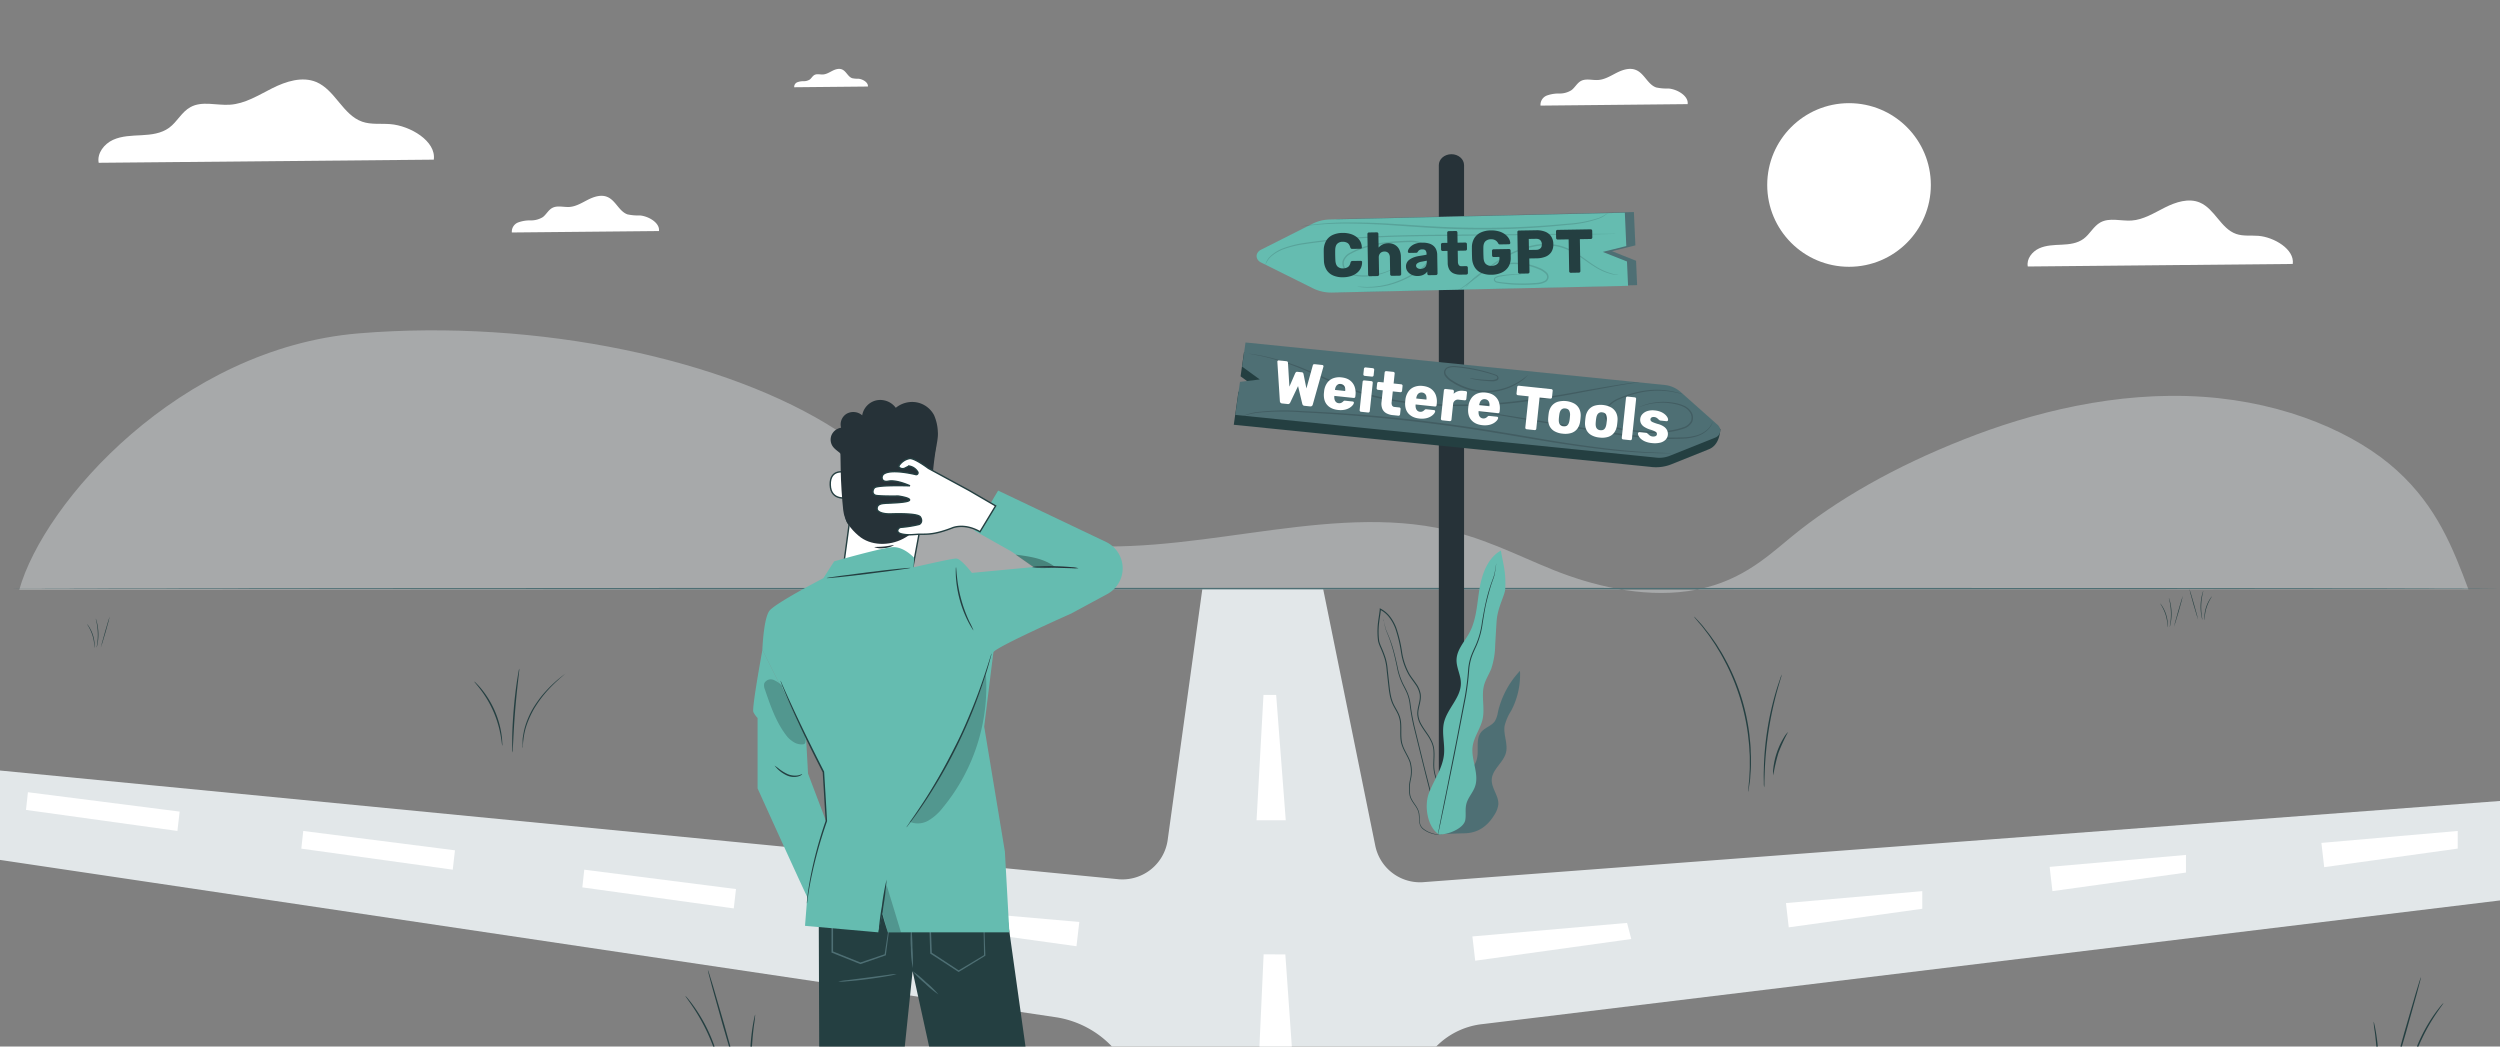 <svg xmlns="http://www.w3.org/2000/svg" xmlns:xlink="http://www.w3.org/1999/xlink" width="3514" height="1471" viewBox="0 0 3514 1471">
  <rect x="0" y="0" width="3514" height="1471" fill="#808080" stroke="none"/>
  <defs>
    <clipPath id="clip-path">
      <rect id="Rechteck_16731" data-name="Rechteck 16731" width="377.795" height="62.346" fill="#243f41"/>
    </clipPath>
    <clipPath id="clip-path-2">
      <rect id="Rechteck_16733" data-name="Rechteck 16733" width="556.376" height="63.496" fill="#fff"/>
    </clipPath>
    <clipPath id="clip-Beitragsbild_Alternativen_zu_ChatGPT">
      <rect width="3514" height="1471"/>
    </clipPath>
  </defs>
  <g id="Beitragsbild_Alternativen_zu_ChatGPT" data-name="Beitragsbild_Alternativen zu ChatGPT" clip-path="url(#clip-Beitragsbild_Alternativen_zu_ChatGPT)">
    <g id="Gruppe_93700" data-name="Gruppe 93700" transform="translate(10 -1343)" opacity="0.4">
      <g id="Gruppe_18641" data-name="Gruppe 18641" transform="translate(306.341 0)">
        <g id="Gruppe_18638" data-name="Gruppe 18638" transform="translate(537.089 590.129) rotate(138)">
          <path id="Pfad_91819" data-name="Pfad 91819" d="M0,0,.052,9.131,177.8,174.886" transform="matrix(-0.017, -1, 1, -0.017, 211.262, 373.836)" fill="none" stroke="#a6b6b9" stroke-linecap="round" stroke-linejoin="round" stroke-width="3"/>
          <g id="Gruppe_18640" data-name="Gruppe 18640" transform="translate(196.001 171.964)">
            <path id="Pfad_91820" data-name="Pfad 91820" d="M0,0,.029,4.459,169.493,162.488" transform="matrix(-0.017, -1, 1, -0.017, 2.958, 172.303)" fill="none" stroke="#a6b6b9" stroke-linecap="round" stroke-linejoin="round" stroke-width="3"/>
          </g>
          <path id="Pfad_91821" data-name="Pfad 91821" d="M0,0,.091,162.542,163.136,314.583" transform="matrix(-0.017, -1, 1, -0.017, 22.967, 318.721)" fill="none" stroke="#a6b6b9" stroke-linecap="round" stroke-linejoin="round" stroke-width="3"/>
          <path id="Pfad_91822" data-name="Pfad 91822" d="M0,0,.022,4.708,153.691,148.665" transform="matrix(-0.017, -1, 1, -0.017, 164.648, 284.829)" fill="none" stroke="#a6b6b9" stroke-linecap="round" stroke-linejoin="round" stroke-width="3"/>
          <path id="Pfad_91823" data-name="Pfad 91823" d="M.063,0,0,3.616,146.211,139.96" transform="matrix(-0.017, -1, 1, -0.017, 149.498, 256.286)" fill="none" stroke="#a6b6b9" stroke-linecap="round" stroke-linejoin="round" stroke-width="3"/>
          <path id="Pfad_91824" data-name="Pfad 91824" d="M.05,0,0,2.883,139.97,133.408" transform="matrix(-0.017, -1, 1, -0.017, 132.307, 228.17)" fill="none" stroke="#a6b6b9" stroke-linecap="round" stroke-linejoin="round" stroke-width="3"/>
          <path id="Pfad_91825" data-name="Pfad 91825" d="M2.072,0,0,118.691,129.483,239.436" transform="matrix(-0.017, -1, 1, -0.017, 2.26, 198.015)" fill="none" stroke="#a6b6b9" stroke-linecap="round" stroke-linejoin="round" stroke-width="3"/>
          <path id="Pfad_91826" data-name="Pfad 91826" d="M.046,0,0,2.657,120.456,114.984" transform="matrix(-0.017, -1, 1, -0.017, 102, 165.409)" fill="none" stroke="#a6b6b9" stroke-linecap="round" stroke-linejoin="round" stroke-width="3"/>
          <path id="Pfad_91827" data-name="Pfad 91827" d="M.037,0,0,2.1,110.031,104.7" transform="matrix(-0.017, -1, 1, -0.017, 88.436, 133.342)" fill="none" stroke="#a6b6b9" stroke-linecap="round" stroke-linejoin="round" stroke-width="3"/>
          <path id="Pfad_91828" data-name="Pfad 91828" d="M.041,0,0,2.366,103.4,98.792" transform="matrix(-0.017, -1, 1, -0.017, 70.706, 105.113)" fill="none" stroke="#a6b6b9" stroke-linecap="round" stroke-linejoin="round" stroke-width="3"/>
        </g>
        <g id="Gruppe_18639" data-name="Gruppe 18639" transform="translate(838.01 270.811) rotate(132)">
          <path id="Pfad_91819-2" data-name="Pfad 91819" d="M0,618.428,24.39,233.955,275.276,0" transform="matrix(0.017, -1, 1, 0.017, 0, 393.927)" fill="none" stroke="#a6b6b9" stroke-linecap="round" stroke-linejoin="round" stroke-width="3"/>
          <path id="Pfad_91820-2" data-name="Pfad 91820" d="M0,566.13,23.055,212.589,251.028,0" transform="matrix(0.017, -1, 1, 0.017, 38.361, 363.502)" fill="none" stroke="#a6b6b9" stroke-linecap="round" stroke-linejoin="round" stroke-width="3"/>
          <path id="Pfad_91821-2" data-name="Pfad 91821" d="M0,519.235,21.841,199.782,236.08,0" transform="matrix(0.017, -1, 1, 0.017, 69.121, 334.144)" fill="none" stroke="#a6b6b9" stroke-linecap="round" stroke-linejoin="round" stroke-width="3"/>
          <path id="Pfad_91822-2" data-name="Pfad 91822" d="M0,476.921,21.085,184.877,218.636,0" transform="matrix(0.017, -1, 1, 0.017, 100.164, 302.581)" fill="none" stroke="#a6b6b9" stroke-linecap="round" stroke-linejoin="round" stroke-width="3"/>
          <path id="Pfad_91823-2" data-name="Pfad 91823" d="M0,432.962,19.913,170.444,202.692,0" transform="matrix(0.017, -1, 1, 0.017, 130.857, 273.159)" fill="none" stroke="#a6b6b9" stroke-linecap="round" stroke-linejoin="round" stroke-width="3"/>
          <path id="Pfad_91824-2" data-name="Pfad 91824" d="M0,387.4,19,157.8,188.229,0" transform="matrix(0.017, -1, 1, 0.017, 161.434, 244.367)" fill="none" stroke="#a6b6b9" stroke-linecap="round" stroke-linejoin="round" stroke-width="3"/>
          <path id="Pfad_91825-2" data-name="Pfad 91825" d="M0,345.757,17.914,141.2,169.337,0" transform="matrix(0.017, -1, 1, 0.017, 192.307, 211.391)" fill="none" stroke="#a6b6b9" stroke-linecap="round" stroke-linejoin="round" stroke-width="3"/>
          <path id="Pfad_91826-2" data-name="Pfad 91826" d="M0,301.238,17.034,125.967,152.117,0" transform="matrix(0.017, -1, 1, 0.017, 223.835, 180.195)" fill="none" stroke="#a6b6b9" stroke-linecap="round" stroke-linejoin="round" stroke-width="3"/>
          <path id="Pfad_91827-2" data-name="Pfad 91827" d="M0,259.965l16.04-150.54L133.384,0" transform="matrix(0.017, -1, 1, 0.017, 254.516, 147.433)" fill="none" stroke="#a6b6b9" stroke-linecap="round" stroke-linejoin="round" stroke-width="3"/>
          <path id="Pfad_91828-2" data-name="Pfad 91828" d="M0,214.875,14.977,96.426,118.382,0" transform="matrix(0.017, -1, 1, 0.017, 284.992, 118.364)" fill="none" stroke="#a6b6b9" stroke-linecap="round" stroke-linejoin="round" stroke-width="3"/>
        </g>
      </g>
      <g id="Gruppe_18642" data-name="Gruppe 18642" transform="translate(0 554.546)">
        <g id="Gruppe_18638-2" data-name="Gruppe 18638" transform="translate(301.659 260.372) rotate(-42)">
          <path id="Pfad_91819-3" data-name="Pfad 91819" d="M0,0,.052,9.131l181.457,168.7" transform="matrix(-0.017, -1, 1, -0.017, 211.317, 379.49)" fill="none" stroke="#a6b6b9" stroke-linecap="round" stroke-linejoin="round" stroke-width="3"/>
          <g id="Gruppe_18640-2" data-name="Gruppe 18640" transform="translate(195.99 173.787)">
            <path id="Pfad_91820-3" data-name="Pfad 91820" d="M0,0,.029,4.459,173.263,166.042" transform="matrix(-0.017, -1, 1, -0.017, 3.024, 176.135)" fill="none" stroke="#a6b6b9" stroke-linecap="round" stroke-linejoin="round" stroke-width="3"/>
          </g>
          <path id="Pfad_91821-3" data-name="Pfad 91821" d="M0,0,.091,162.542,166.75,318.532" transform="matrix(-0.017, -1, 1, -0.017, 23.022, 324.376)" fill="none" stroke="#a6b6b9" stroke-linecap="round" stroke-linejoin="round" stroke-width="3"/>
          <path id="Pfad_91822-3" data-name="Pfad 91822" d="M0,0,.022,4.708,157.029,151.841" transform="matrix(-0.017, -1, 1, -0.017, 164.703, 290.484)" fill="none" stroke="#a6b6b9" stroke-linecap="round" stroke-linejoin="round" stroke-width="3"/>
          <path id="Pfad_91823-3" data-name="Pfad 91823" d="M.063,0,0,3.616,150.336,143.235" transform="matrix(-0.017, -1, 1, -0.017, 149.553, 261.941)" fill="none" stroke="#a6b6b9" stroke-linecap="round" stroke-linejoin="round" stroke-width="3"/>
          <path id="Pfad_91824-3" data-name="Pfad 91824" d="M.05,0,0,2.883l144.087,133.8" transform="matrix(-0.017, -1, 1, -0.017, 132.362, 233.825)" fill="none" stroke="#a6b6b9" stroke-linecap="round" stroke-linejoin="round" stroke-width="3"/>
          <path id="Pfad_91825-3" data-name="Pfad 91825" d="M2.072,0,0,118.691l132.627,123.75" transform="matrix(-0.017, -1, 1, -0.017, 2.315, 203.67)" fill="none" stroke="#a6b6b9" stroke-linecap="round" stroke-linejoin="round" stroke-width="3"/>
          <path id="Pfad_91826-3" data-name="Pfad 91826" d="M.046,0,0,2.657,123.512,118.25" transform="matrix(-0.017, -1, 1, -0.017, 102.055, 171.063)" fill="none" stroke="#a6b6b9" stroke-linecap="round" stroke-linejoin="round" stroke-width="3"/>
          <path id="Pfad_91827-3" data-name="Pfad 91827" d="M.037,0,0,2.1,115.727,110.215" transform="matrix(-0.017, -1, 1, -0.017, 88.491, 138.997)" fill="none" stroke="#a6b6b9" stroke-linecap="round" stroke-linejoin="round" stroke-width="3"/>
          <path id="Pfad_91828-3" data-name="Pfad 91828" d="M.041,0,0,2.366,108.979,103.4" transform="matrix(-0.017, -1, 1, -0.017, 70.761, 110.767)" fill="none" stroke="#a6b6b9" stroke-linecap="round" stroke-linejoin="round" stroke-width="3"/>
        </g>
        <g id="Gruppe_18639-2" data-name="Gruppe 18639" transform="translate(0 588.923) rotate(-48)">
          <path id="Pfad_91819-4" data-name="Pfad 91819" d="M0,625.248,24.39,240.775,282.589,0" transform="matrix(0.017, -1, 1, 0.017, 0, 393.808)" fill="none" stroke="#a6b6b9" stroke-linecap="round" stroke-linejoin="round" stroke-width="3"/>
          <path id="Pfad_91820-4" data-name="Pfad 91820" d="M0,572.95,23.055,219.408,258.341,0" transform="matrix(0.017, -1, 1, 0.017, 38.361, 363.383)" fill="none" stroke="#a6b6b9" stroke-linecap="round" stroke-linejoin="round" stroke-width="3"/>
          <path id="Pfad_91821-4" data-name="Pfad 91821" d="M0,526.055,21.841,206.6,243.394,0" transform="matrix(0.017, -1, 1, 0.017, 69.121, 334.025)" fill="none" stroke="#a6b6b9" stroke-linecap="round" stroke-linejoin="round" stroke-width="3"/>
          <path id="Pfad_91822-4" data-name="Pfad 91822" d="M0,483.741,21.085,191.7,225.949,0" transform="matrix(0.017, -1, 1, 0.017, 100.164, 302.462)" fill="none" stroke="#a6b6b9" stroke-linecap="round" stroke-linejoin="round" stroke-width="3"/>
          <path id="Pfad_91823-4" data-name="Pfad 91823" d="M0,439.782,19.913,177.264,210.006,0" transform="matrix(0.017, -1, 1, 0.017, 130.857, 273.04)" fill="none" stroke="#a6b6b9" stroke-linecap="round" stroke-linejoin="round" stroke-width="3"/>
          <path id="Pfad_91824-4" data-name="Pfad 91824" d="M0,394.221l19-229.6L195.543,0" transform="matrix(0.017, -1, 1, 0.017, 161.434, 244.248)" fill="none" stroke="#a6b6b9" stroke-linecap="round" stroke-linejoin="round" stroke-width="3"/>
          <path id="Pfad_91825-4" data-name="Pfad 91825" d="M0,352.577,17.914,148.025,176.651,0" transform="matrix(0.017, -1, 1, 0.017, 192.307, 211.272)" fill="none" stroke="#a6b6b9" stroke-linecap="round" stroke-linejoin="round" stroke-width="3"/>
          <path id="Pfad_91826-4" data-name="Pfad 91826" d="M0,308.058,17.034,132.787,159.43,0" transform="matrix(0.017, -1, 1, 0.017, 223.835, 180.076)" fill="none" stroke="#a6b6b9" stroke-linecap="round" stroke-linejoin="round" stroke-width="3"/>
          <path id="Pfad_91827-4" data-name="Pfad 91827" d="M0,266.785l16.04-150.54L140.7,0" transform="matrix(0.017, -1, 1, 0.017, 254.516, 147.314)" fill="none" stroke="#a6b6b9" stroke-linecap="round" stroke-linejoin="round" stroke-width="3"/>
          <path id="Pfad_91828-4" data-name="Pfad 91828" d="M0,214.875,14.977,96.426,118.382,0" transform="matrix(0.017, -1, 1, 0.017, 291.811, 118.364)" fill="none" stroke="#a6b6b9" stroke-linecap="round" stroke-linejoin="round" stroke-width="3"/>
        </g>
      </g>
    </g>
    <g id="On_the_way-pana" data-name="On the way-pana" transform="translate(793.378 -47.394)">
      <g id="freepik--background-complete--inject-2" transform="translate(93.195 47.394)">
        <path id="Pfad_96333" data-name="Pfad 96333" d="M3378.7,356.876c-56.424-51.387-154.359-95.433-272.608-103.476-121.634-8.248-240.931,22.188-336.368,60.007-95.851,37.821-177.74,84.091-241.817,136.634-37.32,30.766-75.447,66.482-145.655,76.5-66.1,9.4-135.579-8.248-188.859-29.612s-101.16-47.428-165.4-59.594c-167.338-31.715-354.02,44.335-527.806,22.394-149.685-18.889-221.343-98.98-314.362-159.4-153.634-99.475-420.6-156.966-671.929-136.1S71.29,401.252,36.71,524.688l1047.557-.176,2395.03-.4C3457.7,466.7,3435.368,408.222,3378.7,356.876Z" transform="translate(-896.219 304.338)" fill="#e2e7e9" opacity="0.4"/>
        <path id="Pfad_96334" data-name="Pfad 96334" d="M274.033,137.12c1.567-11.506-14.641-20.951-26.848-21.941a69.451,69.451,0,0,1-17.363-1.485c-11.919-4.124-16.5-19.59-28.333-24.5-8.7-3.671-18.724-.412-27.137,3.835s-16.785,9.609-26.23,10.187c-8.248.536-17.115-2.516-24.291,1.485-5.32,3.011-8.248,9.156-13.074,12.785a30.931,30.931,0,0,1-17.074,4.743,48.581,48.581,0,0,0-17.61,2.846,13.94,13.94,0,0,0-8.826,14.146Z" transform="translate(1211.541 9.23)" fill="#fff"/>
        <path id="Pfad_96335" data-name="Pfad 96335" d="M406.91,163.65c1.567-11.506-14.641-20.951-26.848-21.941a69.45,69.45,0,0,1-17.363-1.485c-11.919-4.124-16.5-19.59-28.333-24.5-8.7-3.671-18.724-.412-27.137,3.835S290.444,129.172,281,129.79c-8.248.495-17.115-2.516-24.25,1.485-5.361,2.969-8.248,9.114-13.074,12.785a31.385,31.385,0,0,1-17.115,4.619,47.715,47.715,0,0,0-17.61,2.887,13.939,13.939,0,0,0-8.826,14.1Z" transform="translate(-367.253 161.114)" fill="#fff"/>
        <path id="Pfad_96488" data-name="Pfad 96488" d="M303.662,138.932c.785-5.763-7.332-10.492-13.446-10.988a34.781,34.781,0,0,1-8.7-.744c-5.969-2.065-8.262-9.811-14.189-12.269-4.358-1.838-9.377-.207-13.59,1.921s-8.406,4.812-13.136,5.122c-4.131.248-8.572-1.26-12.145.744-2.685,1.487-4.131,4.565-6.547,6.4a15.718,15.718,0,0,1-8.572,2.313,23.9,23.9,0,0,0-8.819,1.446,6.981,6.981,0,0,0-4.42,7.064Z" transform="translate(29.683 -17.301)" fill="#fff"/>
      </g>
      <g id="freepik--Road--inject-2" transform="translate(18.63 874.729)">
        <path id="Pfad_96338" data-name="Pfad 96338" d="M-872.084,617.63l13.115-120.3L779.994,656.623a64.3,64.3,0,0,0,67.925-55.347L896.708,248h169.627L1139.7,609.319a64.255,64.255,0,0,0,65.987,51.428L3013.563,524.414V650.7L1291.432,860.027A107.559,107.559,0,0,0,1195.545,982.1l28.869,205.8H789.355l17.61-188.433A137.747,137.747,0,0,0,691.7,850.624Z" transform="translate(-18.63 -248)" fill="#e2e7e9"/>
        <path id="Pfad_96339" data-name="Pfad 96339" d="M291.036,460.415H250l9.733-176.185,17.816.041Z" transform="translate(704.21 -134.811)" fill="#fff"/>
        <path id="Pfad_96340" data-name="Pfad 96340" d="M305.8,590.819H250l9.939-218.169,30.519.083Z" transform="translate(704.21 141.428)" fill="#fff"/>
        <path id="Pfad_96341" data-name="Pfad 96341" d="M327.519,415.059l-3.959-34.107L540.986,361.94l5.9,22.642Z" transform="translate(934.024 107.968)" fill="#fff"/>
        <path id="Pfad_96342" data-name="Pfad 96342" d="M434.348,402,430.43,367.9,622.039,351.11V375.9Z" transform="translate(1267.905 74.134)" fill="#fff"/>
        <path id="Pfad_96482" data-name="Pfad 96482" d="M434.348,402,430.43,367.9,622.039,351.11V375.9Z" transform="translate(1638.531 23.242)" fill="#fff"/>
        <path id="Pfad_96483" data-name="Pfad 96483" d="M434.348,402,430.43,367.9,622.039,351.11V375.9Z" transform="translate(2020.531 -10.453)" fill="#fff"/>
        <path id="Pfad_96343" data-name="Pfad 96343" d="M354.8,410.161l3.959-34.107L141.338,357l-5.9,22.683Z" transform="translate(346.305 92.535)" fill="#fff"/>
        <path id="Pfad_96344" data-name="Pfad 96344" d="M233.059,398.239l3.134-27.22L22.932,343.8,20.21,368.669Z" transform="translate(-13.694 51.296)" fill="#fff"/>
        <path id="Pfad_96480" data-name="Pfad 96480" d="M233.059,398.239l3.134-27.22L22.932,343.8,20.21,368.669Z" transform="translate(-408.694 -3.144)" fill="#fff"/>
        <path id="Pfad_96481" data-name="Pfad 96481" d="M233.059,398.239l3.134-27.22L22.932,343.8,20.21,368.669Z" transform="translate(-795.694 -57.583)" fill="#fff"/>
      </g>
      <g id="freepik--Floor--inject-2" transform="translate(176.256 873.657)">
        <path id="Pfad_96370" data-name="Pfad 96370" d="M3569.875,248.812c0,.577-786.5,1.072-1756.467,1.072S56.85,249.183,56.85,248.812s786.319-1.072,1756.557-1.072S3569.875,247.987,3569.875,248.812Z" transform="translate(-1025.509 -247.74)" fill="#4e6f74"/>
      </g>
      <g id="freepik--Plants--inject-2" transform="translate(169.972 765.892)">
        <g id="Gruppe_93881" data-name="Gruppe 93881">
          <path id="Pfad_96371" data-name="Pfad 96371" d="M104.172,488.089c-.371,0-1.856-6.1-4.867-15.878a271.787,271.787,0,0,0-14.6-37.118,270.176,270.176,0,0,0-19.961-34.561c-5.774-8.454-9.692-13.486-9.4-13.692a19.419,19.419,0,0,1,3.093,3.217c1.9,2.186,4.5,5.444,7.547,9.609A223.7,223.7,0,0,1,86.6,434.185a218.212,218.212,0,0,1,14.1,37.654c1.361,4.99,2.31,9.032,2.8,11.878a19.5,19.5,0,0,1,.66,4.372Z" transform="translate(-55.326 294.597)" fill="#243f41"/>
          <path id="Pfad_96372" data-name="Pfad 96372" d="M107.357,533.483c-.536,0-10.97-34.478-23.219-77.37S62.4,378.29,63.022,378s10.97,34.478,23.219,77.37S107.934,533.318,107.357,533.483Z" transform="translate(-31.374 266.978)" fill="#243f41"/>
          <path id="Pfad_96373" data-name="Pfad 96373" d="M84.7,393.16a113.7,113.7,0,0,1-1.608,14.022C81.976,415.8,80.7,427.8,80,441s-.742,25.24-.536,33.942a129.765,129.765,0,0,1,0,14.1,11.672,11.672,0,0,1-.7-3.753c-.33-2.433-.619-5.939-.907-10.31a288.687,288.687,0,0,1,0-34.107,295.3,295.3,0,0,1,3.753-33.9c.742-4.33,1.443-7.795,2.021-10.145A15.217,15.217,0,0,1,84.7,393.16Z" transform="translate(13.473 314.342)" fill="#243f41"/>
        </g>
        <g id="Gruppe_93891" data-name="Gruppe 93891" transform="translate(2373 654.977)">
          <path id="Pfad_96371-2" data-name="Pfad 96371" d="M55.326,488.088c.371,0,1.856-6.1,4.867-15.878a268,268,0,0,1,34.561-71.678c5.774-8.454,9.692-13.486,9.4-13.692a19.42,19.42,0,0,0-3.093,3.217c-1.9,2.186-4.5,5.444-7.547,9.609A223.7,223.7,0,0,0,72.9,434.185a218.21,218.21,0,0,0-14.1,37.653c-1.361,4.99-2.31,9.032-2.8,11.878a19.5,19.5,0,0,0-.66,4.372Z" transform="translate(-6.001 -350.381)" fill="#243f41"/>
          <path id="Pfad_96372-2" data-name="Pfad 96372" d="M63.018,533.482c.536,0,10.97-34.478,23.219-77.369S107.972,378.29,107.353,378s-10.97,34.478-23.219,77.369S62.441,533.317,63.018,533.482Z" transform="translate(-40.83 -378)" fill="#243f41"/>
          <path id="Pfad_96373-2" data-name="Pfad 96373" d="M77.348,393.16a113.7,113.7,0,0,0,1.608,14.022C80.07,415.8,81.348,427.8,82.049,441s.742,25.24.536,33.942a129.76,129.76,0,0,0,0,14.1,11.672,11.672,0,0,0,.7-3.753c.33-2.433.619-5.939.907-10.31a288.682,288.682,0,0,0,0-34.107,295.3,295.3,0,0,0-3.753-33.9c-.742-4.33-1.443-7.795-2.021-10.145a15.217,15.217,0,0,0-1.072-3.671Z" transform="translate(-77.348 -330.635)" fill="#243f41"/>
        </g>
        <path id="Pfad_96383" data-name="Pfad 96383" d="M415.748,425.723a32.993,32.993,0,0,1,17.115,19.384,58.4,58.4,0,0,1,2.268,26.271c-1.938,17.033-11.589,34.231-22.023,47.882-14.352-12.372-17.651-34.4-18.641-45.572-1.567-17.693,6.392-50.6,21.281-47.964" transform="translate(1003.601 415.608)" fill="#65bcb0"/>
        <path id="Pfad_96384" data-name="Pfad 96384" d="M403.292,482.071a28.292,28.292,0,0,1,9.114-26.807A37.407,37.407,0,0,1,440,446.645a15.919,15.919,0,0,1,12.125,5.444,12.084,12.084,0,0,1,0,12.372,24.335,24.335,0,0,1-9.032,8.908c-12.373,7.795-25.9,13.073-39.963,8.867" transform="translate(1030.079 480.923)" fill="#65bcb0"/>
        <path id="Pfad_96385" data-name="Pfad 96385" d="M398.42,521.454a22.673,22.673,0,0,1,.5-3.505l1.732-9.486a99.924,99.924,0,0,1,9.774-30.23,60.543,60.543,0,0,1,21.693-23.054,42.073,42.073,0,0,1,8.867-3.918,18.19,18.19,0,0,1,2.557-.619,2.477,2.477,0,0,1,.908,0,59.418,59.418,0,0,0-11.878,5.4,62.564,62.564,0,0,0-21.033,22.931,107.234,107.234,0,0,0-10.022,29.818c-.866,4.124-1.567,7.176-2.1,9.362a17.951,17.951,0,0,1-.99,3.3Z" transform="translate(1016.558 493.794)" fill="#263238"/>
        <path id="Pfad_96386" data-name="Pfad 96386" d="M399.2,431.82a5.365,5.365,0,0,1,0,1.526,25.868,25.868,0,0,0,.289,4.372c0,3.835.412,9.362.619,16.167.454,13.651.784,32.54.7,53.408s-.577,39.716-1.155,53.367c-.289,6.8-.536,12.373-.784,16.167,0,1.773-.206,3.258-.289,4.372a6.629,6.629,0,0,1-.206,1.526,8.749,8.749,0,0,1,0-1.526v-4.413c0-4.124.247-9.444.412-16.167.33-13.651.7-32.5.784-53.367s0-39.675-.33-53.326c0-6.722-.206-12.373-.247-16.167v-4.413a6.3,6.3,0,0,1,.206-1.526Z" transform="translate(1016.314 435.123)" fill="#263238"/>
        <path id="Pfad_96387" data-name="Pfad 96387" d="M437.565,495.978A65.987,65.987,0,0,0,401.6,447.726c-4.825-2.31-11.094-3.835-15.012-.247s-3.052,9.98-1.155,14.929a56.336,56.336,0,0,0,51.8,35.138" transform="translate(970.979 477.368)" fill="#65bcb0"/>
        <path id="Pfad_96388" data-name="Pfad 96388" d="M388.7,449.83a21.877,21.877,0,0,1,3.052,1.361,36.315,36.315,0,0,1,3.423,1.815c1.278.825,2.846,1.608,4.372,2.763a58.674,58.674,0,0,1,5.031,3.753,70.421,70.421,0,0,1,5.32,4.867,73.915,73.915,0,0,1,10.145,12.991,72.39,72.39,0,0,1,6.681,15.094c.66,2.474,1.32,4.784,1.691,7.011a54.691,54.691,0,0,1,.866,6.228,46.669,46.669,0,0,1,0,5.155,29.146,29.146,0,0,1,0,3.918,17.893,17.893,0,0,1-.371,3.3c-.289,0,0-4.743-.66-12.373a54.83,54.83,0,0,0-.99-6.1,62.291,62.291,0,0,0-1.773-6.846,69.492,69.492,0,0,0-16.5-27.673,62.039,62.039,0,0,0-5.156-4.867c-1.65-1.484-3.34-2.681-4.866-3.835C392.909,452.057,388.578,450.078,388.7,449.83Z" transform="translate(986.189 491.389)" fill="#263238"/>
        <g id="Gruppe_93883" data-name="Gruppe 93883">
          <path id="Pfad_96392" data-name="Pfad 96392" d="M399.13,257.54a13.58,13.58,0,0,1,1.938,1.9l5.279,5.691,3.753,4.124c1.361,1.567,2.722,3.341,4.124,5.2,2.969,3.794,6.516,7.96,9.9,12.991l5.444,7.754c1.856,2.722,3.547,5.691,5.444,8.7,3.918,5.98,7.382,12.744,11.176,19.755a296.528,296.528,0,0,1,30.56,98.98c.784,7.96,1.732,15.507,1.9,22.6,0,3.588.371,7.011.371,10.31v9.485c0,6.021-.536,11.465-.866,16.249a63.577,63.577,0,0,1-.536,6.681c-.206,2.021-.536,3.877-.784,5.568-.454,3.176-.825,5.733-1.155,7.671a10.259,10.259,0,0,1-.536,2.681,22.326,22.326,0,0,1,0-2.722c.206-1.98.454-4.537.742-7.712,0-1.691.371-3.547.578-5.568s.247-4.124.371-6.681c.206-4.743.7-10.187.536-16.208v-9.444c0-3.258-.371-6.681-.536-10.187-.206-7.094-1.2-14.558-2.062-22.477a307.252,307.252,0,0,0-30.313-98.32c-3.753-7.011-7.135-13.775-10.929-19.714-1.856-3.011-3.547-6.021-5.361-8.743s-3.588-5.32-5.279-7.795c-3.258-5.073-6.722-9.279-9.609-13.115-1.443-1.9-2.763-3.712-4.124-5.279l-3.629-4.124-4.949-5.939a11.854,11.854,0,0,1-1.443-2.309Z" transform="translate(1018.776 -109.358)" fill="#243f41"/>
          <path id="Pfad_96393" data-name="Pfad 96393" d="M448.217,277.28a40.575,40.575,0,0,1-1.609,6.145c-1.2,4.124-2.846,9.568-4.784,16.5a498.837,498.837,0,0,0-17.486,112.425c-.289,7.3-.454,13.2-.536,17.28a35.333,35.333,0,0,1-.33,6.351,32.2,32.2,0,0,1-.495-6.31c0-4.124-.289-10.022,0-17.363a417.239,417.239,0,0,1,17.569-112.8c2.145-7.011,4.124-12.62,5.444-16.5A33.951,33.951,0,0,1,448.217,277.28Z" transform="translate(1092.878 -47.688)" fill="#243f41"/>
          <path id="Pfad_96394" data-name="Pfad 96394" d="M447.2,296.86a238.278,238.278,0,0,0-13.569,29.446,239.6,239.6,0,0,0-7.258,31.55,33.617,33.617,0,0,1,0-9.609,107.24,107.24,0,0,1,5.073-22.642,104.472,104.472,0,0,1,9.857-21.033,32.493,32.493,0,0,1,5.9-7.712Z" transform="translate(1102.805 13.483)" fill="#243f41"/>
        </g>
        <g id="Gruppe_93889" data-name="Gruppe 93889">
          <path id="Pfad_96379" data-name="Pfad 96379" d="M380.729,572.87a20.62,20.62,0,0,1-7.052,0,45.793,45.793,0,0,1-8.248-2.1,36.874,36.874,0,0,1-10.311-5.65,14.557,14.557,0,0,1-4.124-5.691,27.14,27.14,0,0,1-1.2-7.671,82.557,82.557,0,0,0-.619-8.248,22.437,22.437,0,0,0-3.135-8.248c-3.011-5.32-8.042-10.352-9.692-17.569a58.111,58.111,0,0,1,.7-22.559A47.925,47.925,0,0,0,336.476,471c-2.763-8.042-8.248-15.3-11.218-24.374s-1.526-19.012-2.1-28.869a38.186,38.186,0,0,0-3.341-14.27c-2.1-4.578-4.99-8.867-7.217-13.651-4.578-9.692-5.361-20.621-6.64-31.385-.577-5.444-1.2-10.929-1.815-16.5a79.128,79.128,0,0,0-2.887-16.5,142.109,142.109,0,0,0-6.145-15.919,53.623,53.623,0,0,1-2.969-8.248,80.766,80.766,0,0,1-.825-8.826,106.813,106.813,0,0,1,.66-17.775c.7-5.939,1.773-11.836,2.433-17.775V254.69l1.031.536A40.046,40.046,0,0,1,309.3,266.9a63.518,63.518,0,0,1,8.5,15.672,191.963,191.963,0,0,1,8,33.694,91.393,91.393,0,0,0,10.558,31.055c2.8,4.578,6.228,8.785,9.2,13.239a35.836,35.836,0,0,1,6.392,14.641c1.526,10.888-4.454,20.415-3.217,30.065a33.28,33.28,0,0,0,4.7,13.321c2.31,4.124,5.073,7.919,7.671,11.754a74.625,74.625,0,0,1,6.888,11.878,37.571,37.571,0,0,1,3.175,12.867c.619,8.661-.619,16.909,0,24.745a55.842,55.842,0,0,0,6.31,21.116c3.134,6.351,6.6,12.043,9.485,17.61a82.479,82.479,0,0,1,3.877,8.248,41.232,41.232,0,0,1,2.268,8.249,50.394,50.394,0,0,1,.206,14.682,36.662,36.662,0,0,1-7.382,18.724,19.081,19.081,0,0,1-2.062,2.268,11.15,11.15,0,0,1-1.691,1.4c-.949.7-1.485,1.031-1.485,1.031a28.053,28.053,0,0,0,4.99-4.908,37.119,37.119,0,0,0,6.97-18.6,50.442,50.442,0,0,0-.33-14.435,39.22,39.22,0,0,0-2.268-7.959,84.877,84.877,0,0,0-3.918-8.249c-2.928-5.485-6.392-11.176-9.568-17.528a57.448,57.448,0,0,1-6.6-21.528c-.66-7.918.536-16.167,0-24.745a35.919,35.919,0,0,0-3.093-12.373,69.775,69.775,0,0,0-6.846-11.63c-2.6-3.794-5.361-7.63-7.753-11.837a35.059,35.059,0,0,1-4.908-13.857c-1.237-10.269,4.7-19.879,3.176-29.983a34.725,34.725,0,0,0-6.186-14.022c-2.928-4.372-6.351-8.578-9.238-13.28a91.722,91.722,0,0,1-10.805-31.591,193.317,193.317,0,0,0-7.96-33.365,61.479,61.479,0,0,0-8.248-15.26,38.19,38.19,0,0,0-13.239-11.218l1.155-.66v1.031c-.66,6.021-1.732,11.919-2.433,17.775a104.008,104.008,0,0,0-.66,17.528,80.768,80.768,0,0,0,.784,8.578,48.952,48.952,0,0,0,2.887,8,155.644,155.644,0,0,1,6.186,16.084,81.861,81.861,0,0,1,2.887,16.744c.619,5.526,1.237,11.011,1.815,16.5,1.237,10.805,2.062,21.611,6.434,30.973,2.186,4.619,5.073,8.949,7.217,13.651a39.592,39.592,0,0,1,3.423,14.806c.577,9.9-.742,19.59,1.938,28.374s8.248,16.043,11.135,24.374a49,49,0,0,1,.536,24.745,57.741,57.741,0,0,0-.825,22.106c1.484,6.887,6.351,11.877,9.444,17.363A24.457,24.457,0,0,1,350,543.341a76.2,76.2,0,0,1,.536,8.248,26.81,26.81,0,0,0,1.073,7.506,14.272,14.272,0,0,0,4.124,5.4,35.754,35.754,0,0,0,10.063,5.65,47.061,47.061,0,0,0,8.248,2.268,33.524,33.524,0,0,0,5.238.495Z" transform="translate(681.592 -118.263)" fill="#243f41"/>
          <path id="Pfad_96380" data-name="Pfad 96380" d="M293.22,258.41a2.554,2.554,0,0,1,.247.784,11.01,11.01,0,0,0,.578,2.309c.495,2.021,1.113,5.114,2.062,8.908s3.341,8.248,5.32,13.445a180,180,0,0,1,6.145,18.229c1.938,6.846,3.67,14.476,5.485,22.6a95.77,95.77,0,0,0,8.248,25.116c2.1,4.124,4.454,8.248,6.351,13.032a61.032,61.032,0,0,1,3.712,14.764,302.9,302.9,0,0,0,5.527,31.1c5.155,21.033,10.063,41.242,14.558,59.388L363.826,516.5c3.382,13.733,6.145,24.745,8.248,32.7q1.361,5.691,2.1,8.908l.495,2.351v.784a6.309,6.309,0,0,1-.289-.742l-.66-2.309c-.577-2.145-1.361-5.073-2.392-8.826l-8.578-32.581c-3.588-13.775-7.836-30.148-12.373-48.335S340.9,430.1,335.7,409.025a292.419,292.419,0,0,1-5.526-31.22,58.845,58.845,0,0,0-3.547-14.393c-1.815-4.5-4.124-8.7-6.269-12.909a96.334,96.334,0,0,1-8.248-25.487c-1.773-8.248-3.423-15.8-5.32-22.642s-3.835-12.909-5.815-18.188-4.124-9.651-5.114-13.61-1.361-6.929-1.773-8.991a10.549,10.549,0,0,0-.412-2.351A2.471,2.471,0,0,1,293.22,258.41Z" transform="translate(687.896 -106.641)" fill="#243f41"/>
        </g>
      </g>
      <g id="freepik--Sign--inject-2" transform="translate(1056.908 116.253)">
        <path id="Pfad_96345" data-name="Pfad 96345" d="M347.588,1009.516H312.12V79.425c0-8.469,7.94-15.335,17.734-15.335h0c9.785.02,17.711,6.874,17.734,15.335Z" transform="translate(-139.995 83.802)" fill="#263238"/>
        <g id="Gruppe_93873" data-name="Gruppe 93873" transform="matrix(0.998, 0.07, -0.07, 0.998, 186.672, 154.272)">
          <path id="Pfad_96354" data-name="Pfad 96354" d="M635.992,195.675l-.536-.454L565.963,153.98-39.284,134.72l-2.392,34.148,25.982,16.5-27.467,5.32-3.3,46.768,587.843,18.023a58.192,58.192,0,0,0,29.364-5.65l51.016-24.745C632.486,219.925,635.992,207.965,635.992,195.675Z" transform="translate(-229.283 156.57)" fill="#243f41"/>
          <path id="Pfad_96356" data-name="Pfad 96356" d="M630.961,200.584l-55.181-42.52a39.758,39.758,0,0,0-21.528-8.248L-38.994,131.38l-2.392,34.189L-15.4,181.819l-27.467,5.32-3.3,46.768L546.7,252.342a39.924,39.924,0,0,0,20.126-3.877l62.316-30.148a10.517,10.517,0,0,0,1.814-17.734Z" transform="translate(-228.377 146.136)" fill="#4e6f74"/>
          <g id="Gruppe_93865" data-name="Gruppe 93865" transform="translate(58.917 287.617)" opacity="0.3">
            <g id="Gruppe_93890" data-name="Gruppe 93890">
              <path id="Pfad_96357" data-name="Pfad 96357" d="M286.49,167.086s0-.247.911-.619a24.438,24.438,0,0,1,3.1-1.608,76.321,76.321,0,0,1,14.568-4.825,325.032,325.032,0,0,1,64.648-6.021c72.631-2.019,145.531-.485,217.435,4.578,42.157,2.887,81.947,7.135,117.64,10.558q47.638,4.885,96.243,7.382c21.8,1.09,43.75,1.379,65.649.866,15.479-.371,24.038-.948,24.129-.7-2.019.272-4.094.452-6.192.536q-9.038.723-18.211.99c-21.989.91-44.115.91-66.1,0q-48.8-2.218-96.789-6.97c-36.422-3.341-75.574-7.506-117.458-10.393-71.619-4.968-144.151-6.694-216.524-5.155a343.081,343.081,0,0,0-63.737,5.238A105.678,105.678,0,0,0,286.49,167.086Z" transform="translate(-609.58 -73.464)" fill="#263238"/>
              <path id="Pfad_96358" data-name="Pfad 96358" d="M621,147.17a16.179,16.179,0,0,1-.907,3.423,28.086,28.086,0,0,1-5.361,8.7,39.264,39.264,0,0,1-13.156,9.362,73.824,73.824,0,0,1-20.621,5.2,413.5,413.5,0,0,1-55.388,2.639c-20.827-.247-43.716-1.815-67.678-4.124L335.356,160.532l-37.118-3.877-10.1-1.155a20.622,20.622,0,0,1-3.464-.536,18.726,18.726,0,0,1,3.506,0l10.145.742,37.118,3.176L458.05,170.1c23.92,2.186,46.727,3.794,67.513,4.124a431.221,431.221,0,0,0,55.14-2.145,75.269,75.269,0,0,0,20.621-4.825,37.9,37.9,0,0,0,12.991-8.826A31.594,31.594,0,0,0,621,147.17Z" transform="translate(-284.669 -92.151)" fill="#263238"/>
              <path id="Pfad_96359" data-name="Pfad 96359" d="M376.792,164.055a27.6,27.6,0,0,1,3.093-1.773,87.962,87.962,0,0,1,9.444-3.918,84.587,84.587,0,0,1,37.118-3.835,60.088,60.088,0,0,1,12.372,2.681A23.838,23.838,0,0,1,450.2,165a15.3,15.3,0,0,1,2.6,14.476,20.62,20.62,0,0,1-11.63,10.434c-19.631,8.248-43.3,10.187-67.43,8.991-6.062-.289-12-.577-17.9-1.155a38.934,38.934,0,0,1-16.991-5.031,19.3,19.3,0,0,1-9.527-14.187,21.775,21.775,0,0,1,5.4-15.548,40.911,40.911,0,0,1,12.373-9.4c4.413-2.31,8.826-4.124,13.156-6.1A137.421,137.421,0,0,1,385,139.887a112.219,112.219,0,0,1,37.489-1.32,89.472,89.472,0,0,1,10.063,1.815,20.623,20.623,0,0,1,3.464.949,30.067,30.067,0,0,1-3.547-.536c-2.268-.412-5.691-.949-10.063-1.4a117.953,117.953,0,0,0-37.118,1.98,141.17,141.17,0,0,0-24.5,7.753c-4.124,1.856-8.661,3.835-12.991,6.1a39.675,39.675,0,0,0-11.754,9.032,19.755,19.755,0,0,0-4.908,14.063,17.239,17.239,0,0,0,8.661,12.62,37.117,37.117,0,0,0,16.043,4.7c5.815.536,11.8.825,17.816,1.114,23.961,1.2,47.346-.536,66.482-8.661a18.766,18.766,0,0,0,10.682-9.279,13.4,13.4,0,0,0-2.268-12.744,22.066,22.066,0,0,0-10.475-7.3,55.139,55.139,0,0,0-11.919-2.722,86.074,86.074,0,0,0-36.829,3.093c-4.124,1.32-7.341,2.681-9.485,3.547a21.349,21.349,0,0,1-3.052,1.361Z" transform="translate(-145.26 -122.11)" fill="#263238"/>
              <path id="Pfad_96360" data-name="Pfad 96360" d="M285.2,135.124a59.125,59.125,0,0,1,6.28.247c5.975.411,11.847,1.046,17.544,1.9a329.992,329.992,0,0,1,57.316,13.9c22.229,7.135,45.554,17.2,76.554,25.364,34.239,8.551,74.225,12.311,114.033,10.723A720.736,720.736,0,0,0,671.956,174.1q44.167-8.876,85.725-19.755c23.923-6.021,43.56-10.764,57.416-13.775,6.978-1.526,12.46-2.639,16.148-3.341a51.573,51.573,0,0,1,5.881-1.031,45.965,45.965,0,0,1-5.383,1.4l-15.65,3.712c-13.556,3.217-32.794,8.248-56.419,14.352q-41.3,11.161-85.624,20.208A715.407,715.407,0,0,1,557.724,189.4a511.674,511.674,0,0,1-62.7-1.856,330.486,330.486,0,0,1-54.126-9.321c-31.6-8.248-54.624-18.641-76.355-25.859a333.6,333.6,0,0,0-55.721-14.311Q297.216,136.32,285.2,135.124Z" transform="translate(-606.584 -129.802)" fill="#263238"/>
              <path id="Pfad_96361" data-name="Pfad 96361" d="M335.9,149.462a13.7,13.7,0,0,1,2.6,0c1.691,0,4.124.371,7.423.536s7.176.289,11.754.206a56.847,56.847,0,0,0,7.341-.33,17.858,17.858,0,0,0,7.671-1.567,2.516,2.516,0,0,0,1.485-2.8c-.248-1.072-1.485-1.856-2.887-2.351-2.887-.866-6.186-1.567-9.444-2.31-6.64-1.443-13.775-2.681-21.363-3.629a229.317,229.317,0,0,0-23.838-1.65,24.746,24.746,0,0,0-11.919,1.732,6.516,6.516,0,0,0-3.588,4.124,6.6,6.6,0,0,0,1.113,5.4,27.837,27.837,0,0,0,9.774,7.712,78.952,78.952,0,0,0,11.383,5.32,87.886,87.886,0,0,0,23.013,5.444,86.03,86.03,0,0,0,39.51-5.609A89.868,89.868,0,0,0,409.347,146c5.031-4.124,7.465-6.681,7.588-6.557s-.495.742-1.65,2.021a62.939,62.939,0,0,1-5.155,5.444,85.577,85.577,0,0,1-63.636,20.621,89.162,89.162,0,0,1-23.632-5.4,80.087,80.087,0,0,1-11.63-5.444,28.869,28.869,0,0,1-10.517-8.248,8.7,8.7,0,0,1-1.4-7.135,8.537,8.537,0,0,1,4.7-5.4,26.808,26.808,0,0,1,12.909-1.938,219.918,219.918,0,0,1,24.044,1.815c7.63.99,14.847,2.309,21.487,3.835,3.382.784,6.475,1.485,9.651,2.475a5.609,5.609,0,0,1,3.835,3.506,4.124,4.124,0,0,1-2.227,4.537,18.641,18.641,0,0,1-8.248,1.608h-7.424c-4.619,0-8.578-.289-11.8-.577s-5.733-.619-7.423-.907a10.271,10.271,0,0,1-2.928-.784Z" transform="translate(-344.23 -131.53)" fill="#263238"/>
            </g>
          </g>
        </g>
        <g id="Gruppe_93874" data-name="Gruppe 93874" transform="translate(-84 122)">
          <path id="Pfad_96362" data-name="Pfad 96362" d="M273.6,151.077l103.246,51.635,418.332-9.9-1.468-34.231L759.9,145.1l32.846-8.166L790.673,90.08,374.518,99.9Z" transform="translate(-260.338 17.107)" fill="#4e6f74"/>
          <path id="Pfad_96364" data-name="Pfad 96364" d="M276.568,160.256l73.244,36.416a57.829,57.829,0,0,0,27.466,5.856L792.5,193.084l-1.526-34.231L757,145.409l33.01-8.248L787.973,90.31,373.209,99.8A57.607,57.607,0,0,0,349,105.776l-72.481,36.581c-3.822,1.923-6.143,5.314-6.133,8.961s2.351,7.03,6.184,8.938Z" transform="translate(-270.384 17.825)" fill="#65bcb0"/>
          <g id="Gruppe_93866" data-name="Gruppe 93866" transform="translate(12.603 108.259)" opacity="0.2">
            <path id="Pfad_96365" data-name="Pfad 96365" d="M717.138,90.34a2.2,2.2,0,0,1-.586.66,14.138,14.138,0,0,1-1.89,1.732,41.205,41.205,0,0,1-9.578,5.526,163.2,163.2,0,0,1-44.956,9.073A1144.142,1144.142,0,0,1,504.6,113.188c-30.492-.866-59.29-3.217-85.482-4.908q-34.713-2.6-69.715-2.846A453.9,453.9,0,0,0,302.56,107.7c-10.946,1.114-16.94,2.1-17.07,1.856q2.113-.487,4.3-.825c2.867-.454,7.037-1.237,12.51-1.856a413.223,413.223,0,0,1,47.107-2.969q35.094-.14,70.041,2.268c26.062,1.608,54.991,3.877,85.287,4.743a1223.219,1223.219,0,0,0,155-5.238,171.347,171.347,0,0,0,44.631-8.248,57.572,57.572,0,0,0,12.77-7.094Z" transform="translate(-235.794 -90.34)" fill="#243f41"/>
            <path id="Pfad_96366" data-name="Pfad 96366" d="M273.44,141.148a9.934,9.934,0,0,1,.791-3.506,25.389,25.389,0,0,1,6.507-9.2,55.816,55.816,0,0,1,17.82-10.723,146.779,146.779,0,0,1,29.618-7.382c26.607-3.941,53.566-6.7,80.7-8.248,30.408-1.938,64.466-2.8,99.922-3.176l181.6-1.361h70a47.046,47.046,0,0,1,5.23,0,47.774,47.774,0,0,1-5.23.289l-14.961.289-54.735.784-181.538,1.773c-35.456.371-69.149,1.155-99.679,3.011-27.171,1.616-54.165,4.384-80.826,8.289a148.294,148.294,0,0,0-29.253,6.97,56.5,56.5,0,0,0-17.7,10.145,28.6,28.6,0,0,0-8.271,12.043Z" transform="translate(-273.44 -68.026)" fill="#243f41"/>
            <path id="Pfad_96367" data-name="Pfad 96367" d="M357.664,135.586a19.6,19.6,0,0,1-2.887,2.1,76.8,76.8,0,0,1-8.991,4.908,84.338,84.338,0,0,1-36.623,7.754,61.328,61.328,0,0,1-12.372-1.361,23.673,23.673,0,0,1-12.084-6.557,15.342,15.342,0,0,1-4.124-14.146A20.621,20.621,0,0,1,291.059,116.7c18.6-10.434,41.984-14.682,65.987-16.084,6.063-.33,12-.66,17.94-.742a38.726,38.726,0,0,1,17.4,3.258A19.342,19.342,0,0,1,403.4,116.2a21.775,21.775,0,0,1-3.753,16.043,41.242,41.242,0,0,1-11.342,10.64c-4.124,2.8-8.248,5.2-12.373,7.465a137.58,137.58,0,0,1-23.92,10.187,113.663,113.663,0,0,1-37.118,5.279,93.9,93.9,0,0,1-10.187-.742,17.813,17.813,0,0,1-3.506-.577,25.485,25.485,0,0,1,3.547,0c2.309,0,5.733.371,10.145.371a118.694,118.694,0,0,0,36.664-5.9,136.1,136.1,0,0,0,23.549-10.31c4.124-2.268,8.248-4.7,12.372-7.465a38.888,38.888,0,0,0,10.764-10.187,19.92,19.92,0,0,0,3.382-14.517,17.321,17.321,0,0,0-9.939-11.63,37.118,37.118,0,0,0-16.5-2.969c-5.815,0-11.8.412-17.816.742-23.962,1.4-47.016,5.568-65.2,15.672a18.559,18.559,0,0,0-9.651,10.352,13.445,13.445,0,0,0,3.629,12.372,22.187,22.187,0,0,0,11.176,6.186,56.547,56.547,0,0,0,12.125,1.444,86.608,86.608,0,0,0,36.293-6.97,95.661,95.661,0,0,0,9.073-4.537,26.013,26.013,0,0,1,2.845-1.567Z" transform="translate(-172.25 -60.691)" fill="#243f41"/>
            <path id="Pfad_96368" data-name="Pfad 96368" d="M527.234,144.453a13.9,13.9,0,0,1-2.6,0,41.942,41.942,0,0,1-7.423-1.114A81.452,81.452,0,0,1,492.138,132c-9.9-6.1-20.621-15.095-34.148-21.858a77.039,77.039,0,0,0-48.047-5.691,136.511,136.511,0,0,0-45.737,18.105,364.938,364.938,0,0,0-33.2,23.384c-9.2,7.052-16.786,12.62-22.188,16.208-2.681,1.815-4.825,3.176-6.269,4.124a13.528,13.528,0,0,1-2.31,1.279,13.281,13.281,0,0,1,2.062-1.65l6.063-4.372c5.238-3.794,12.62-9.527,21.693-16.7a339.956,339.956,0,0,1,32.993-23.879,136.1,136.1,0,0,1,46.4-18.517,87.929,87.929,0,0,1,26.023-.907,70.359,70.359,0,0,1,23.26,6.929c13.857,7.011,24.415,16.167,34.107,22.353a86.611,86.611,0,0,0,24.58,11.589C523.646,144.206,527.276,144.206,527.234,144.453Z" transform="translate(-31.29 -57.186)" fill="#243f41"/>
            <path id="Pfad_96369" data-name="Pfad 96369" d="M392.585,124.176a21.4,21.4,0,0,1-2.6,0c-1.691,0-4.124,0-7.424.247s-7.176.495-11.713,1.072c-2.268.289-4.7.66-7.259,1.113a17.28,17.28,0,0,0-7.465,2.351,2.516,2.516,0,0,0-1.2,2.928,4.125,4.125,0,0,0,3.135,2.021c2.928.577,6.31.949,9.651,1.32,6.722.742,13.981,1.237,21.569,1.32a226.829,226.829,0,0,0,23.92-.825,25.406,25.406,0,0,0,11.671-2.969,6.6,6.6,0,0,0,3.134-4.454,6.723,6.723,0,0,0-1.691-5.238,27.757,27.757,0,0,0-10.517-6.64,80.922,80.922,0,0,0-11.878-4.124,88.461,88.461,0,0,0-23.466-2.969,85.289,85.289,0,0,0-38.685,9.774,89.168,89.168,0,0,0-21.858,16.043c-4.537,4.578-6.722,7.465-6.887,7.341a14.463,14.463,0,0,1,1.485-2.186,62.6,62.6,0,0,1,4.784-5.733,85.989,85.989,0,0,1,61.12-27.22,89.122,89.122,0,0,1,24.044,2.887,84.788,84.788,0,0,1,12.166,4.124,29.488,29.488,0,0,1,11.342,7.259,8.62,8.62,0,0,1,2.145,6.929,8.249,8.249,0,0,1-4.124,5.9,27.467,27.467,0,0,1-12.661,3.3,218.092,218.092,0,0,1-24.085.7,178.643,178.643,0,0,1-21.776-1.526c-3.423-.454-6.6-.825-9.857-1.485a5.568,5.568,0,0,1-4.124-3.052,4.124,4.124,0,0,1,1.774-4.743,18.229,18.229,0,0,1,8.248-2.474c2.557-.412,5.031-.7,7.341-.949,4.578-.454,8.537-.66,11.8-.7s5.774,0,7.465,0a9.073,9.073,0,0,1,2.475.66Z" transform="translate(-32.371 -37.239)" fill="#243f41"/>
          </g>
        </g>
      </g>
    </g>
    <path id="Pfad_96447" data-name="Pfad 96447" d="M750.48,192.052c2.846-20.621-26.354-37.736-48.335-39.51-10.475-.825-21.322.784-31.261-2.681-21.487-7.506-30.065-35.262-51.057-44.129-15.672-6.6-33.695-.7-48.913,6.929s-30.23,17.28-47.181,18.394c-14.765.907-30.808-4.537-43.757,2.681-9.609,5.361-14.641,16.5-23.549,23.013s-20,7.753-30.766,8.248-21.941.7-31.756,5.2-17.9,14.847-15.878,25.446Z" transform="translate(2472.22 178.948)" fill="#fff"/>
    <path id="Pfad_96448" data-name="Pfad 96448" d="M619.651,160.093c3.588-26.189-33.323-47.717-61.12-49.944-13.239-1.072-26.972.949-39.51-3.423C491.843,97.24,481,62.143,454.478,50.967c-19.837-8.248-42.644-.907-61.863,8.743s-38.19,21.858-59.759,23.178c-18.682,1.2-38.973-5.733-55.305,3.423-12.372,6.764-18.559,20.621-29.776,28.869S222.493,125,208.842,125.738s-27.714.866-40.128,6.557-22.642,18.806-20.085,32.21Z" transform="translate(-9.917 64.32)" fill="#fff"/>
    <g id="freepik--Character--inject-2" transform="translate(1058.661 562.172)">
      <path id="Pfad_96395" data-name="Pfad 96395" d="M204.708,443.317l-5.65,133.912-72.338-1.65,5.444-134.159Z" transform="translate(-27.591 870.441)" fill="#65bcb0"/>
      <path id="Pfad_96396" data-name="Pfad 96396" d="M135.78,572.06c-.619,0,.495-29.364,2.474-65.492s4.124-65.409,4.7-65.368-.495,29.364-2.516,65.492S136.357,572.1,135.78,572.06Z" transform="translate(0.178 869.754)" fill="#263238"/>
      <path id="Pfad_96397" data-name="Pfad 96397" d="M199.429,473.516l-72.3-1.856-.412,9.444,72.338,1.65Z" transform="translate(-27.591 964.916)" fill="#263238"/>
      <path id="Pfad_96398" data-name="Pfad 96398" d="M127.14,478.65a10.186,10.186,0,0,1,2.021-2.846,48.742,48.742,0,0,1,6.722-6.6,50.56,50.56,0,0,1,12.043-7.259,38.437,38.437,0,0,1,44.624,10.269,31.755,31.755,0,0,1,4.908,8.248,9.446,9.446,0,0,1,.99,3.341,67.135,67.135,0,0,0-7.094-10.434A38.436,38.436,0,0,0,164.835,461a44.294,44.294,0,0,0-28,9.444C130.687,475.1,127.429,478.9,127.14,478.65Z" transform="translate(-26.279 924.521)" fill="#263238"/>
      <g id="Gruppe_93868" data-name="Gruppe 93868" transform="translate(102.428 1350.051)" opacity="0.3">
        <path id="Pfad_96399" data-name="Pfad 96399" d="M128.1,450.68l-.577,14.765,72.462,1.279.495-11.094Z" transform="translate(-127.52 -450.68)"/>
      </g>
      <path id="Pfad_96400" data-name="Pfad 96400" d="M246.947,444.414l-3.506,81.535s81.659,30.931,82.483,46.067L167.68,570.861l.289-127.231Z" transform="translate(100.375 877.346)" fill="#65bcb0"/>
      <path id="Pfad_96401" data-name="Pfad 96401" d="M178,462.181a6.475,6.475,0,0,0-4.578,7.382,6.269,6.269,0,0,0,7.3,4.578,6.846,6.846,0,0,0,4.784-7.836,6.434,6.434,0,0,0-8.248-4.124" transform="translate(117.978 934.184)" fill="#e0e0e0"/>
      <path id="Pfad_96402" data-name="Pfad 96402" d="M167.67,484.092v-12.7l153.172,5.774s7.052,3.134,6.227,8.248Z" transform="translate(100.343 964.073)" fill="#263238"/>
      <path id="Pfad_96403" data-name="Pfad 96403" d="M197.445,464.259c0,.784-3.918,1.114-7.753,3.588s-5.9,5.733-6.64,5.4.495-4.784,5.2-7.712S197.651,463.558,197.445,464.259Z" transform="translate(147.773 939.53)" fill="#263238"/>
      <path id="Pfad_96404" data-name="Pfad 96404" d="M198.412,465.615c0,.742-3.217,2.062-5.9,5.32s-3.464,6.764-4.124,6.722-1.237-4.454,2.186-8.248S198.371,464.873,198.412,465.615Z" transform="translate(163.509 945.226)" fill="#263238"/>
      <path id="Pfad_96405" data-name="Pfad 96405" d="M193.39,480.425c-.7,0-1.773-3.753.289-8s5.65-5.9,5.98-5.238-1.938,2.887-3.547,6.392S194.174,480.342,193.39,480.425Z" transform="translate(177.851 950.501)" fill="#263238"/>
      <path id="Pfad_96406" data-name="Pfad 96406" d="M198.608,461.236c-.33.7-4.124-.412-8.248,0s-7.877,1.608-8.248.949,2.887-3.423,8.248-3.671S198.98,460.576,198.608,461.236Z" transform="translate(145.372 923.788)" fill="#263238"/>
      <path id="Pfad_96407" data-name="Pfad 96407" d="M205.066,464.679a15.012,15.012,0,0,1-8,0,36.827,36.827,0,0,1-8.248-2.639,33.347,33.347,0,0,1-4.578-2.474,9.946,9.946,0,0,1-2.392-1.9,3.382,3.382,0,0,1-.33-4.124,4.124,4.124,0,0,1,3.423-1.773,12.389,12.389,0,0,1,3.011.454,29.144,29.144,0,0,1,4.949,1.732,28.413,28.413,0,0,1,7.341,4.908c3.67,3.423,4.908,6.351,4.619,6.516s-2.145-2.227-5.856-5.073a33.443,33.443,0,0,0-7.094-4.124,31.3,31.3,0,0,0-4.578-1.485c-1.691-.454-3.134-.454-3.547.289s0,.412,0,.907a7.016,7.016,0,0,0,1.732,1.361,40.626,40.626,0,0,0,4.124,2.433,45.026,45.026,0,0,0,7.712,3.052,56.209,56.209,0,0,1,7.712,1.938Z" transform="translate(141.884 902.776)" fill="#263238"/>
      <path id="Pfad_96408" data-name="Pfad 96408" d="M188.143,474.415a12.372,12.372,0,0,1-2.062-7.712,25.7,25.7,0,0,1,1.155-8.743,26.938,26.938,0,0,1,2.062-4.825,6.64,6.64,0,0,1,5.155-4.124,3.753,3.753,0,0,1,3.3,2.268,9.4,9.4,0,0,1,.784,2.928,17.858,17.858,0,0,1-3.506,13.569c-3.134,4.124-6.392,5.031-6.434,4.784s2.433-1.9,4.867-5.856a18.145,18.145,0,0,0,2.6-7.465,17.445,17.445,0,0,0,0-4.619c-.247-1.691-.866-3.052-1.526-2.887a5.584,5.584,0,0,0-2.8,2.6,23.555,23.555,0,0,0-1.98,4.124,28.374,28.374,0,0,0-1.608,7.96C187.772,471.4,188.556,474.291,188.143,474.415Z" transform="translate(157.776 894.154)" fill="#263238"/>
      <g id="Gruppe_93869" data-name="Gruppe 93869" transform="translate(267.972 1369.847)" opacity="0.3">
        <path id="Pfad_96409" data-name="Pfad 96409" d="M167.66,455.48l.165,18.105h76.339V457.171Z" transform="translate(-167.66 -455.48)"/>
      </g>
      <path id="Pfad_96410" data-name="Pfad 96410" d="M257.15,437.4,233.766,662.832,216.98,1002.293H127.4L124.97,279.82l256.482,18.27,53.161,379.053-46.026,331.79H290.308L313.28,693.474,257.15,437.4" transform="translate(-33.059 365.575)" fill="#243f41"/>
      <g id="Gruppe_93888" data-name="Gruppe 93888">
        <path id="Pfad_96411" data-name="Pfad 96411" d="M157,318a133.58,133.58,0,0,0,17.445,17.2,136.436,136.436,0,0,0,18.889,15.548,131.734,131.734,0,0,0-17.4-17.2A135.265,135.265,0,0,0,157,318Z" transform="translate(67.009 484.855)" fill="#4e6f74"/>
        <path id="Pfad_96412" data-name="Pfad 96412" d="M159.487,360.678a262.945,262.945,0,0,0-.495-28.869,266.048,266.048,0,0,0-1.65-28.869,149.048,149.048,0,0,0-.577,28.869,150.7,150.7,0,0,0,2.722,28.869Z" transform="translate(64.894 437.806)" fill="#4e6f74"/>
        <path id="Pfad_96413" data-name="Pfad 96413" d="M214.008,299.289a6.668,6.668,0,0,0-1.444,0l-4.413-.247-16.992-.825-60.708-2.557H129.38v66.069l.7.289,39.51,15.8h.742l34.932-12.125.536-.206V364.9c2.557-19.672,4.7-36.045,6.227-47.8.66-5.485,1.2-9.9,1.608-13.156a38.867,38.867,0,0,0,.412-4.5,6.643,6.643,0,0,0-.247,1.279,24.813,24.813,0,0,1-.619,3.547c-.536,3.3-1.237,7.754-2.1,13.321-1.732,11.548-4.124,27.714-7.094,47.057l.619-.742-35.014,11.878h.742l-39.468-15.919.7,1.031v-64.3l-1.031,1.031,60.048,1.485,17.28.289h6.31Z" transform="translate(-19.281 415.062)" fill="#4e6f74"/>
        <path id="Pfad_96414" data-name="Pfad 96414" d="M239.776,298.143h-5.444l-15.383-.454-55.388-1.32H162.53V297.4c.619,18.724,1.278,40.252,2.021,63.224v.206l.454.33,6.434,4.124L203.9,386.442l.577.371.577-.33,36.581-22.312.454-.289v-.536c-.7-19.631-1.278-36-1.691-47.758-.206-5.444-.412-9.857-.536-13.115a29.793,29.793,0,0,0-.33-4.5,5.236,5.236,0,0,0,0,1.32v17.156c0,11.589.412,27.8.7,47.181l.454-.784-36.746,22.023h1.155l-32.375-21.322-6.393-4.124.495.907c-.825-22.972-1.608-44.541-2.31-63.265l-.99,1.031,54.81.289h19.755Z" transform="translate(84.285 417.28)" fill="#4e6f74"/>
        <path id="Pfad_96415" data-name="Pfad 96415" d="M131.68,329.62a57.5,57.5,0,0,0,12.166-.371c7.465-.536,17.775-1.567,29.117-3.052s21.569-3.093,28.869-4.454a61.487,61.487,0,0,0,11.836-2.763,70.82,70.82,0,0,0-12.084,1.2l-28.869,3.835-28.869,3.671A73.257,73.257,0,0,0,131.68,329.62Z" transform="translate(-12.096 487.918)" fill="#4e6f74"/>
      </g>
      <path id="Pfad_96416" data-name="Pfad 96416" d="M132.19,419.418a7.054,7.054,0,0,0,2.1,2.846,14.311,14.311,0,0,0,9.156,3.093,21.486,21.486,0,0,0,13.4-5.114,96.007,96.007,0,0,0,12.373-12.372,169.1,169.1,0,0,0,18.1-25.529,54.273,54.273,0,0,0,5.692-11.671,122.97,122.97,0,0,0-7.011,10.847,229.715,229.715,0,0,1-18.476,24.745,104.182,104.182,0,0,1-11.8,12.166,20.621,20.621,0,0,1-12.125,5.155,14.188,14.188,0,0,1-8.62-2.227C133.056,420.366,132.355,419.294,132.19,419.418Z" transform="translate(-10.502 649.406)" fill="#455a64"/>
      <path id="Pfad_96417" data-name="Pfad 96417" d="M175.09,402.967a5.7,5.7,0,0,0,1.2,2.887,18.518,18.518,0,0,0,6.186,5.856,23.589,23.589,0,0,0,12.372,3.258,29.611,29.611,0,0,0,14.806-4.7,52.543,52.543,0,0,0,17.816-21.24,45.368,45.368,0,0,0,4.413-10.558,79.894,79.894,0,0,0-5.815,9.815,56.253,56.253,0,0,1-17.61,20.085,28.129,28.129,0,0,1-13.651,4.537,23.1,23.1,0,0,1-11.465-2.557,25.035,25.035,0,0,1-8.248-7.382Z" transform="translate(123.525 673.775)" fill="#455a64"/>
      <path id="Pfad_96418" data-name="Pfad 96418" d="M173.7,376.16a22.275,22.275,0,0,0,7.382,4.124,57.489,57.489,0,0,0,20.043,4.454,58.238,58.238,0,0,0,20.621-2.764,22.972,22.972,0,0,0,7.671-3.67,93.864,93.864,0,0,1-27.962,4.124A92.536,92.536,0,0,1,173.7,376.16Z" transform="translate(119.182 666.558)" fill="#455a64"/>
      <path id="Pfad_96419" data-name="Pfad 96419" d="M229.419,351.519l-96.629-1.2L143.6,270.891s-6.6-1.361-7.052-35.922-2.1-93.289-2.1-93.289h0a127.849,127.849,0,0,1,125,15.3l5.32,4.124Z" transform="translate(-8.628 -96.477)" fill="#fff" stroke="#243f41" stroke-width="2"/>
      <path id="Pfad_96420" data-name="Pfad 96420" d="M163.132,150.054c.619-.247,24.745-7.011,23.8,16.5s-25.2,17.981-25.2,17.28S163.132,150.054,163.132,150.054Z" transform="translate(81.786 -43.235)" fill="#ffbe9d"/>
      <path id="Pfad_96421" data-name="Pfad 96421" d="M150.616,148.58c-.619-.247-22.394-5.9-21.652,17.693s25.2,18.023,25.24,17.322S150.616,148.58,150.616,148.58Z" transform="translate(-20.639 -46.833)" fill="#fff" stroke="#243f41" stroke-width="2"/>
      <path id="Pfad_96422" data-name="Pfad 96422" d="M263.911,203.138c-3.629,19.8-2.928,30.189-6.31,43.428-5.361,20.91-16.126,37.118-35.633,47.428s-45.943,10.269-62.687-4.124c-11.671-9.9-19.92-21.033-21.652-35.922s-3.423-41.242-3.547-56.13c0-26.972-2.062-52.748-2.062-52.748l79.8-13.94,45.366,26.065Z" transform="translate(-11.033 -98.959)" fill="#263238"/>
      <path id="Pfad_96423" data-name="Pfad 96423" d="M144,175.814a26.643,26.643,0,0,0,13.981,1.2,26.064,26.064,0,0,0,13.362-4.124c0-.577-6.1,1.2-13.61,1.98S144.206,175.2,144,175.814Z" transform="translate(26.394 31.14)" fill="#263238"/>
      <path id="Pfad_96424" data-name="Pfad 96424" d="M269.2,261.162c2.31-20.291,3.835-43.469,7.135-64.873,1.237-8.248,4.124-19.59,3.464-27.673a64.708,64.708,0,0,0-5.279-23.755,34.89,34.89,0,0,0-24.25-18.105,36.252,36.252,0,0,0-29.612,7.63,27.054,27.054,0,0,0-27.384-10.475,26.024,26.024,0,0,0-19.837,21.033,19.136,19.136,0,0,0-21.776-2.268,17.61,17.61,0,0,0-7.918,19.672,17.857,17.857,0,0,0-13.2,9.9,16.868,16.868,0,0,0,1.32,16.126c3.712,5.485,10.393,8.5,14.435,13.733a19.1,19.1,0,0,1,1.237,21.322" transform="translate(-20.197 -123.329)" fill="#263238"/>
      <path id="Pfad_96429" data-name="Pfad 96429" d="M157.029,178.212a51.181,51.181,0,0,0,11.424-31.962c-.66,0-1.938,7.424-5.073,16.208S156.575,177.717,157.029,178.212Z" transform="translate(66.979 -51.721)" fill="#455a64"/>
      <path id="Pfad_96430" data-name="Pfad 96430" d="M154.43,172.46a28.54,28.54,0,0,0,5.9-10.764,27.962,27.962,0,0,0,2.928-11.836,44.585,44.585,0,0,0-4.99,11.094,41.613,41.613,0,0,0-3.835,11.506Z" transform="translate(58.979 -40.443)" fill="#455a64"/>
      <path id="Pfad_96433" data-name="Pfad 96433" d="M108.895,304.367v98.98s74.235,164.06,74.235,161.544,26.518-103.558,26.518-103.558L179.789,382.52l-2.8-51.47L115.7,208.48s-15.218,82.483-12.744,87.432A32.992,32.992,0,0,0,108.895,304.367Z" transform="translate(-102.684 142.696)" fill="#65bcb0"/>
      <path id="Pfad_96434" data-name="Pfad 96434" d="M191.593,276.327s-67.471,35.014-75.8,45.82-9.98,54.975-9.98,54.975l85.783,171.566,4.124,69.121S169.9,671.629,169.9,709.241v4.124L165.775,765l103.1,9.156s5.856-28.333,5.856-25.817,7.506,25.817,7.506,25.817H453.024l-6.31-113.7L417.639,484.927s12.373-100.671,12.991-104.342c1.072-6.516,109.208-54.48,109.208-54.48L590.771,298.6A41.242,41.242,0,0,0,612.3,262.47h0a41.242,41.242,0,0,0-22.848-36.788l-152.23-72.471-33.447,56.254,52.3,29.456,31.385,21.734L400.4,268.9s-15.466-20.208-22.106-20.208-59.965,12.372-59.965,12.372l.825-13.321s-14.146-15.837-29.983-15.012-82.483,20-82.483,20Z" transform="translate(-92.918 -25.822)" fill="#65bcb0"/>
      <path id="Pfad_96435" data-name="Pfad 96435" d="M315.974,209.892h0l-37.489-21.817-57.037-30.931s-18.806-14.27-26.23-13.857A22.766,22.766,0,0,0,179.877,153.8c-.33,1.691,2.763,4.825,7.547,3.506,1.567-.412,5.939-3.588,8.248-3.093a17.157,17.157,0,0,1,10.64,7.671,2.557,2.557,0,0,1-2.062,4.124s-32.292-8.248-44.335-1.65a6.434,6.434,0,0,0-3.258,7.918c.866,2.1,3.176,4.124,8.826,2.887,11.341-2.186,30.065,6.516,30.065,6.516s-41.9-1.361-49.078,2.227c-2.846,1.4-5.939,10.558,2.6,11.506,10.063,1.072,29.9.66,29.9.66s18.724,2.6,15.713,6.1-31.756,3.794-33.942,4.124-11.919,0-11.383,7.918c.289,4.5,8.7,7.341,19.59,6.97,9.238-.289,37.9-.866,41.242,4.372s1.072,9.032-1.567,10.352a160.025,160.025,0,0,1-25.529,4.124c-3.794,0-8.785,7.011.454,9.238,10.063,2.475,18.559.454,27.261.454s19.837.7,44.252-8.867c0,0,16.5-7.465,38.932,5.4Z" transform="translate(24.831 -61.006)" fill="#fff" stroke="#243f41" stroke-width="2"/>
      <path id="Pfad_96436" data-name="Pfad 96436" d="M245.7,180.632c0,.619-26.271,4.124-58.852,8.248s-59.1,6.681-59.141,6.063,26.271-4.124,58.893-8.248S245.661,180.055,245.7,180.632Z" transform="translate(-24.499 55.438)" fill="#243f41"/>
      <path id="Pfad_96437" data-name="Pfad 96437" d="M154.9,454.232a18.975,18.975,0,0,1,1.443-2.351l4.537-6.557c4.124-5.65,9.609-13.94,16.5-24.333s14.517-22.848,22.724-37.118,16.5-29.983,25.034-46.933,15.507-33.406,21.734-48.542,11.259-28.869,15.259-40.664,7.135-21.2,9.156-27.838c.99-3.093,1.773-5.609,2.392-7.588a17.034,17.034,0,0,1,.99-2.6,13.569,13.569,0,0,1-.536,2.722c-.536,1.98-1.2,4.537-2.062,7.712-1.773,6.722-4.619,16.5-8.5,28.086s-8.826,25.694-14.888,40.912-13.321,31.756-21.611,48.748-16.992,32.993-25.24,46.974-16.208,26.6-23.178,36.87-12.785,18.435-16.992,23.92l-4.825,6.351A12.37,12.37,0,0,1,154.9,454.232Z" transform="translate(60.448 146.539)" fill="#243f41"/>
      <path id="Pfad_96438" data-name="Pfad 96438" d="M149.118,532.19a16.16,16.16,0,0,1,0-2.31c0-1.65.371-3.877.619-6.6.619-5.733,1.815-14.1,3.671-24.539a568.644,568.644,0,0,1,22.064-82.69v.412c-.907-14.352-1.856-29.818-2.8-45.861-.495-7.96-.949-15.8-1.4-23.26v.412c-18.353-35.757-33.53-67.8-43.881-91.062-5.2-11.589-9.156-21.033-11.8-27.549-1.2-3.134-2.186-5.65-2.928-7.547A14.058,14.058,0,0,1,112,219a14.6,14.6,0,0,1,1.237,2.516L116.5,228.9c2.887,6.392,7.011,15.754,12.372,27.261,10.682,23.054,26.106,55.016,44.459,90.732h0v.206c.454,7.465.949,15.3,1.4,23.26.99,16.043,1.9,31.509,2.722,45.861h0v.206a614.954,614.954,0,0,0-22.724,82.195c-2.062,10.393-3.423,18.724-4.124,24.415l-.99,6.557a7.63,7.63,0,0,1-.495,2.6Z" transform="translate(-73.579 175.563)" fill="#243f41"/>
      <path id="Pfad_96439" data-name="Pfad 96439" d="M156.689,286.78a348.671,348.671,0,0,1-4.578,37.9,338.179,338.179,0,0,1-6.681,37.53,336.61,336.61,0,0,1,4.578-37.86,340.3,340.3,0,0,1,6.681-37.571Z" transform="translate(30.862 387.319)" fill="#243f41"/>
      <path id="Pfad_96440" data-name="Pfad 96440" d="M196.752,269.278a13.489,13.489,0,0,1-2.186-2.969c-1.279-1.98-3.011-4.949-4.99-8.7a158.65,158.65,0,0,1-12.084-30.89,160.844,160.844,0,0,1-5.526-32.7c-.247-4.124-.289-7.671-.206-10.022a13.655,13.655,0,0,1,.33-3.67c.371,0,.495,5.2,1.4,13.568a194.908,194.908,0,0,0,17.445,63.017,132.289,132.289,0,0,1,5.815,12.372Z" transform="translate(112.998 54.72)" fill="#243f41"/>
      <g id="Gruppe_93870" data-name="Gruppe 93870" transform="translate(219.884 385.201)" opacity="0.3">
        <path id="Pfad_96441" data-name="Pfad 96441" d="M156,424.423a29.612,29.612,0,0,0,26.477-1.732,72.418,72.418,0,0,0,20.373-18.311,267.37,267.37,0,0,0,60.378-187.65,773.2,773.2,0,0,1-103.805,203.2" transform="translate(-156 -216.73)" fill="#243f41"/>
      </g>
      <g id="Gruppe_93871" data-name="Gruppe 93871" transform="translate(15.265 392.71)" opacity="0.3">
        <path id="Pfad_96442" data-name="Pfad 96442" d="M132.923,228.982a33.816,33.816,0,0,0-13.445-9.733,10.063,10.063,0,0,0-12.909,5.361,14.641,14.641,0,0,0,1.072,8.248c7.96,23.467,16.167,47.469,31.756,66.729a38.233,38.233,0,0,0,9.774,7.795c3.712,2.351,13.816,4.413,15.218.412a24.745,24.745,0,0,0,0-10.31s-22.229-45.366-32.993-68.667" transform="translate(-106.385 -218.551)" fill="#243f41"/>
      </g>
      <g id="Gruppe_93872" data-name="Gruppe 93872" transform="translate(368.891 217.388)" opacity="0.3">
        <path id="Pfad_96443" data-name="Pfad 96443" d="M216.875,193.444a61,61,0,0,0,30.107-.536c-15.466-11.713-35.633-14.27-54.852-16.868l24.745,17.4" transform="translate(-192.13 -176.04)"/>
      </g>
      <path id="Pfad_96444" data-name="Pfad 96444" d="M262.963,182.874a48.5,48.5,0,0,1-9.609,0l-23.013-.66-23.013-.371a48.5,48.5,0,0,1-9.568-.536,39.342,39.342,0,0,1,9.527-.99c5.9-.289,14.063-.454,23.1-.247s17.2.742,23.1,1.278a41,41,0,0,1,9.486,1.526Z" transform="translate(194.35 53.65)" fill="#263238"/>
      <path id="Pfad_96445" data-name="Pfad 96445" d="M110,248.02c0-.247,2.186,1.237,5.32,3.629a60.288,60.288,0,0,0,12.785,8.042,26.6,26.6,0,0,0,14.558,1.9c3.753-.7,5.815-2.1,6.021-1.773s-1.691,2.1-5.691,3.258a24.456,24.456,0,0,1-15.713-1.4,46.6,46.6,0,0,1-12.95-8.867C111.526,249.876,110,248.02,110,248.02Z" transform="translate(-79.828 266.143)" fill="#243f41"/>
      <path id="Pfad_96446" data-name="Pfad 96446" d="M153.19,288.67l20.291,66.646H155.087l-8.537-29.983Z" transform="translate(34.361 393.224)" fill="#243f41" opacity="0.3"/>
    </g>
    <circle id="Ellipse_26169" data-name="Ellipse 26169" cx="115" cy="115" r="115" transform="translate(2484 145)" fill="#fff"/>
    <g id="Gruppe_93876" data-name="Gruppe 93876" transform="matrix(1, -0.017, 0.017, 1, 1860.175, 327.843)">
      <g id="Gruppe_93875" data-name="Gruppe 93875" clip-path="url(#clip-path)">
        <path id="Pfad_96449" data-name="Pfad 96449" d="M26.843,62.346a33.588,33.588,0,0,1-14.028-2.684,20.5,20.5,0,0,1-9.135-7.88,26.186,26.186,0,0,1-3.594-12.9Q0,35.33,0,31.259t.087-7.793A26.088,26.088,0,0,1,3.723,10.651,20.611,20.611,0,0,1,12.9,2.684,33.379,33.379,0,0,1,26.843,0,37.252,37.252,0,0,1,37.407,1.429a26.461,26.461,0,0,1,8.486,4.156,19.624,19.624,0,0,1,5.672,6.581,19.115,19.115,0,0,1,2.121,8.7,1.459,1.459,0,0,1-.476,1.3,1.913,1.913,0,0,1-1.342.52H40.178a2.745,2.745,0,0,1-1.732-.476,3.724,3.724,0,0,1-1.039-1.775q-1.214-4.588-3.94-6.278a12.523,12.523,0,0,0-6.711-1.689,10.469,10.469,0,0,0-7.533,2.641q-2.772,2.643-3.031,8.789-.26,7.1,0,14.547.26,6.149,3.031,8.789a10.463,10.463,0,0,0,7.533,2.641,12.5,12.5,0,0,0,6.754-1.732q2.77-1.731,3.9-6.235a3.129,3.129,0,0,1,1-1.775,2.951,2.951,0,0,1,1.775-.476h11.69a1.913,1.913,0,0,1,1.342.52,1.459,1.459,0,0,1,.476,1.3,19.107,19.107,0,0,1-2.121,8.7,19.611,19.611,0,0,1-5.672,6.581,26.461,26.461,0,0,1-8.486,4.156,37.252,37.252,0,0,1-10.564,1.429" transform="translate(0 0)" fill="#243f41"/>
        <path id="Pfad_96450" data-name="Pfad 96450" d="M2.165,61.48A2.034,2.034,0,0,1,.606,60.83,2.149,2.149,0,0,1,0,59.315V2.165A2.11,2.11,0,0,1,.606.606,2.111,2.111,0,0,1,2.165,0H13.248a2.115,2.115,0,0,1,1.559.606,2.115,2.115,0,0,1,.606,1.559v19.31a17.214,17.214,0,0,1,5.758-4.286,18.494,18.494,0,0,1,7.923-1.6,17.746,17.746,0,0,1,8.962,2.251,15.723,15.723,0,0,1,6.191,6.581A23.1,23.1,0,0,1,46.5,35.156V59.315a2.153,2.153,0,0,1-.606,1.515,2.037,2.037,0,0,1-1.559.649H33.164A2.22,2.22,0,0,1,31,59.315V35.676A9.188,9.188,0,0,0,29.051,29.4,7.164,7.164,0,0,0,23.38,27.19a7.754,7.754,0,0,0-5.8,2.208,8.593,8.593,0,0,0-2.165,6.278V59.315a2.155,2.155,0,0,1-.606,1.515,2.037,2.037,0,0,1-1.559.649Z" transform="translate(61.826 0)" fill="#243f41"/>
        <path id="Pfad_96451" data-name="Pfad 96451" d="M16.366,46.759A19.009,19.009,0,0,1,8.01,44.984a15.017,15.017,0,0,1-5.845-4.806A11.478,11.478,0,0,1,0,33.338,11.364,11.364,0,0,1,5.022,23.6Q10.043,20,18.357,18.7l10.824-1.645V15.846a7.552,7.552,0,0,0-1.3-4.763q-1.3-1.644-4.763-1.645a7.306,7.306,0,0,0-3.94.953,6.68,6.68,0,0,0-2.381,2.6,2.488,2.488,0,0,1-2.165,1.125h-9.7a1.9,1.9,0,0,1-1.472-.562,1.625,1.625,0,0,1-.433-1.342A7.442,7.442,0,0,1,4.2,8.616,15.147,15.147,0,0,1,7.793,4.589,19.806,19.806,0,0,1,14.028,1.3,28.911,28.911,0,0,1,23.293,0a30.893,30.893,0,0,1,9.525,1.3,17.211,17.211,0,0,1,6.494,3.637,14.118,14.118,0,0,1,3.68,5.5A19.966,19.966,0,0,1,44.162,17.4V43.729A2.22,2.22,0,0,1,42,45.893H31.952a2.033,2.033,0,0,1-1.559-.649,2.149,2.149,0,0,1-.606-1.515V40.7a12.571,12.571,0,0,1-3.031,3.031A15.682,15.682,0,0,1,22.3,45.936a19.384,19.384,0,0,1-5.932.823m4.07-9.871a9.517,9.517,0,0,0,4.546-1.082,7.587,7.587,0,0,0,3.2-3.377,12.621,12.621,0,0,0,1.169-5.759V25.458l-7.36,1.3a13.715,13.715,0,0,0-5.931,2.121A4.141,4.141,0,0,0,14.2,32.212a3.791,3.791,0,0,0,.866,2.511,5.568,5.568,0,0,0,2.295,1.6,8.3,8.3,0,0,0,3.074.563" transform="translate(115.252 15.586)" fill="#243f41"/>
        <path id="Pfad_96452" data-name="Pfad 96452" d="M26.93,61.48A23.579,23.579,0,0,1,17.362,59.7a13,13,0,0,1-6.191-5.542,19.4,19.4,0,0,1-2.165-9.742V27.8H2.251a2.256,2.256,0,0,1-1.6-.606A2.033,2.033,0,0,1,0,25.631V18.617a2.037,2.037,0,0,1,.649-1.559,2.262,2.262,0,0,1,1.6-.606H9.005V2.165A2.037,2.037,0,0,1,9.655.606,2.155,2.155,0,0,1,11.17,0H21.215a2.115,2.115,0,0,1,1.559.606,2.115,2.115,0,0,1,.606,1.559V16.452H34.2a2.264,2.264,0,0,1,1.6.606,2.037,2.037,0,0,1,.649,1.559v7.014a2.034,2.034,0,0,1-.649,1.559,2.259,2.259,0,0,1-1.6.606H23.38V43.209a8.487,8.487,0,0,0,1.126,4.676,4.192,4.192,0,0,0,3.81,1.732h6.668a2.076,2.076,0,0,1,2.165,2.165v7.533a2.155,2.155,0,0,1-.606,1.515,2.038,2.038,0,0,1-1.559.649Z" transform="translate(164.955 0)" fill="#243f41"/>
        <path id="Pfad_96453" data-name="Pfad 96453" d="M27.016,62.346a33.662,33.662,0,0,1-14.158-2.728A20.648,20.648,0,0,1,3.68,51.652,26.131,26.131,0,0,1,.087,38.879Q0,35.157,0,30.956t.087-8.01A24.762,24.762,0,0,1,3.723,10.478a20.9,20.9,0,0,1,9.265-7.793A33.986,33.986,0,0,1,27.016,0,37.9,37.9,0,0,1,38.533,1.6a26.711,26.711,0,0,1,8.443,4.286,20.3,20.3,0,0,1,5.239,5.888A13.529,13.529,0,0,1,54.12,18.1a1.694,1.694,0,0,1-.563,1.3,1.911,1.911,0,0,1-1.342.52H39.572a2.685,2.685,0,0,1-1.429-.3,2.526,2.526,0,0,1-.823-.909,13.2,13.2,0,0,0-1.775-2.728,9.846,9.846,0,0,0-3.2-2.468,11.734,11.734,0,0,0-5.325-1.039,11.019,11.019,0,0,0-7.707,2.6q-2.858,2.6-3.117,8.313-.26,7.448,0,15.067.26,6.062,3.2,8.746a11.239,11.239,0,0,0,7.879,2.684,14.14,14.14,0,0,0,5.759-1.126,8.8,8.8,0,0,0,4.026-3.507,11.45,11.45,0,0,0,1.472-6.1V37.494h-8.14a2.034,2.034,0,0,1-1.559-.649,2.256,2.256,0,0,1-.606-1.6V28.835a2.259,2.259,0,0,1,.606-1.6,2.034,2.034,0,0,1,1.559-.649H52.215a2.036,2.036,0,0,1,1.559.649,2.263,2.263,0,0,1,.606,1.6v9.871A23.134,23.134,0,0,1,51,51.435a21.666,21.666,0,0,1-9.569,8.1,34.538,34.538,0,0,1-14.417,2.814" transform="translate(208.25 0)" fill="#243f41"/>
        <path id="Pfad_96454" data-name="Pfad 96454" d="M2.165,60.614a2.033,2.033,0,0,1-1.559-.649A2.149,2.149,0,0,1,0,58.449V2.165A2.077,2.077,0,0,1,2.165,0H26.41A32.533,32.533,0,0,1,38.923,2.208a18.132,18.132,0,0,1,8.313,6.625A19.514,19.514,0,0,1,50.223,20a18.932,18.932,0,0,1-2.987,11,17.544,17.544,0,0,1-8.313,6.408A34.345,34.345,0,0,1,26.41,39.486h-10.3V58.449a2.076,2.076,0,0,1-.649,1.515,2.177,2.177,0,0,1-1.6.649ZM15.846,27.536H25.977a8.769,8.769,0,0,0,5.932-1.9q2.208-1.9,2.208-5.8a8.3,8.3,0,0,0-1.905-5.542q-1.905-2.25-6.235-2.251H15.846Z" transform="translate(272.587 0.866)" fill="#243f41"/>
        <path id="Pfad_96455" data-name="Pfad 96455" d="M19.743,60.614a2.034,2.034,0,0,1-1.559-.649,2.149,2.149,0,0,1-.606-1.515V13.595H2.165a2.034,2.034,0,0,1-1.559-.649A2.149,2.149,0,0,1,0,11.43V2.165A2.109,2.109,0,0,1,.606.606,2.111,2.111,0,0,1,2.165,0H48.751A2.115,2.115,0,0,1,50.31.606a2.114,2.114,0,0,1,.606,1.559V11.43a2.155,2.155,0,0,1-.606,1.515,2.037,2.037,0,0,1-1.559.649H33.338V58.449a2.153,2.153,0,0,1-.606,1.515,2.037,2.037,0,0,1-1.559.649Z" transform="translate(326.879 0.866)" fill="#243f41"/>
      </g>
    </g>
    <g id="Gruppe_93880" data-name="Gruppe 93880" transform="matrix(0.995, 0.105, -0.105, 0.995, 1795.939, 503.406)">
      <g id="Gruppe_93879" data-name="Gruppe 93879" clip-path="url(#clip-path-2)">
        <path id="Pfad_96468" data-name="Pfad 96468" d="M12.7,66.661a3.105,3.105,0,0,1-2.3-.852,3.462,3.462,0,0,1-1.023-1.96L.085,9.386A1.343,1.343,0,0,1,0,9V8.79A1.71,1.71,0,0,1,.554,7.554,1.713,1.713,0,0,1,1.79,7H12.358Q14.743,7,15,8.875l5.54,33.24,6.137-19.6a6.347,6.347,0,0,1,.852-1.492,2.274,2.274,0,0,1,1.96-.81h6.137a2.379,2.379,0,0,1,2.046.81,4.44,4.44,0,0,1,.767,1.492l6.137,19.6,5.54-33.24Q50.371,7,52.757,7H63.326a1.808,1.808,0,0,1,1.321.554A1.715,1.715,0,0,1,65.2,8.79.708.708,0,0,1,65.158,9a1.26,1.26,0,0,0-.043.384l-9.29,54.462a3.478,3.478,0,0,1-1.023,1.96,3.109,3.109,0,0,1-2.3.852H44.4a3,3,0,0,1-2.216-.767,4.259,4.259,0,0,1-1.023-1.449L32.558,40.069,23.95,64.445a4.5,4.5,0,0,1-.98,1.449,2.854,2.854,0,0,1-2.173.767Z" transform="translate(0 -4.017)" fill="#fff"/>
        <path id="Pfad_96469" data-name="Pfad 96469" d="M185.845,87.024q-10.058,0-16.023-5.455T163.6,65.376V62.393a24.727,24.727,0,0,1,3.026-11.549,18.336,18.336,0,0,1,7.671-7.329A24.8,24.8,0,0,1,185.76,41q7.5,0,12.4,2.983a18.973,18.973,0,0,1,7.372,8.1A26.511,26.511,0,0,1,208,63.756V65.8a2.044,2.044,0,0,1-2.131,2.131H178.6v.6a13.41,13.41,0,0,0,.895,4.518,7.325,7.325,0,0,0,2.386,3.238,6.231,6.231,0,0,0,3.878,1.193,6.539,6.539,0,0,0,2.855-.554,7.481,7.481,0,0,0,1.918-1.278,14.935,14.935,0,0,0,1.193-1.235,4.216,4.216,0,0,1,1.236-1.151,3.863,3.863,0,0,1,1.492-.213h10.568a1.993,1.993,0,0,1,1.406.511,1.544,1.544,0,0,1,.469,1.363,7.5,7.5,0,0,1-1.449,3.494,17.575,17.575,0,0,1-3.963,4.048,21.556,21.556,0,0,1-6.52,3.282,29.457,29.457,0,0,1-9.12,1.278M178.6,59.495H193v-.17a12.846,12.846,0,0,0-.81-4.815,6.609,6.609,0,0,0-2.472-3.111,6.986,6.986,0,0,0-3.963-1.108,6.63,6.63,0,0,0-3.835,1.108,6.959,6.959,0,0,0-2.472,3.111,12.261,12.261,0,0,0-.852,4.815Z" transform="translate(-93.882 -23.528)" fill="#fff"/>
        <path id="Pfad_96470" data-name="Pfad 96470" d="M288.53,11.932A2.044,2.044,0,0,1,286.4,9.8V2.131A2.118,2.118,0,0,1,287,.639,2,2,0,0,1,288.53,0h10.228a2.046,2.046,0,0,1,1.491.639,2.046,2.046,0,0,1,.639,1.492V9.8a2,2,0,0,1-.639,1.534,2.118,2.118,0,0,1-1.491.6Zm.085,50.712A2,2,0,0,1,287.081,62a2.116,2.116,0,0,1-.6-1.492V20.455a2.044,2.044,0,0,1,2.131-2.131h10.057a2.044,2.044,0,0,1,2.131,2.131V60.513a2.121,2.121,0,0,1-.6,1.492,2.005,2.005,0,0,1-1.534.639Z" transform="translate(-164.35)" fill="#fff"/>
        <path id="Pfad_96471" data-name="Pfad 96471" d="M361.3,65.513a23.211,23.211,0,0,1-9.418-1.747,12.793,12.793,0,0,1-6.094-5.455,19.088,19.088,0,0,1-2.131-9.588V32.359h-6.648a2.222,2.222,0,0,1-1.577-.6,2,2,0,0,1-.639-1.534v-6.9a2.005,2.005,0,0,1,.639-1.534,2.227,2.227,0,0,1,1.577-.6h6.648V7.131A2.005,2.005,0,0,1,344.3,5.6a2.12,2.12,0,0,1,1.492-.6h9.886a2.044,2.044,0,0,1,2.131,2.131V21.194h10.654a2.229,2.229,0,0,1,1.577.6,2.005,2.005,0,0,1,.639,1.534v6.9a2,2,0,0,1-.639,1.534,2.224,2.224,0,0,1-1.577.6H357.81V47.53a8.353,8.353,0,0,0,1.108,4.6,4.127,4.127,0,0,0,3.75,1.7h6.563a2.044,2.044,0,0,1,2.131,2.131v7.415a2.121,2.121,0,0,1-.6,1.492,2.007,2.007,0,0,1-1.534.639Z" transform="translate(-192.124 -2.869)" fill="#fff"/>
        <path id="Pfad_96472" data-name="Pfad 96472" d="M455.242,87.024q-10.057,0-16.023-5.455T433,65.376V62.393a24.727,24.727,0,0,1,3.026-11.549,18.336,18.336,0,0,1,7.671-7.329A24.794,24.794,0,0,1,455.157,41q7.5,0,12.4,2.983a18.973,18.973,0,0,1,7.372,8.1A26.511,26.511,0,0,1,477.4,63.756V65.8a2.044,2.044,0,0,1-2.131,2.131H448v.6a13.409,13.409,0,0,0,.895,4.518,7.325,7.325,0,0,0,2.386,3.238,6.231,6.231,0,0,0,3.878,1.193,6.539,6.539,0,0,0,2.855-.554,7.48,7.48,0,0,0,1.918-1.278,14.929,14.929,0,0,0,1.193-1.235,4.216,4.216,0,0,1,1.236-1.151,3.863,3.863,0,0,1,1.492-.213h10.569a1.993,1.993,0,0,1,1.406.511,1.544,1.544,0,0,1,.469,1.363,7.5,7.5,0,0,1-1.449,3.494,17.574,17.574,0,0,1-3.963,4.048,21.556,21.556,0,0,1-6.52,3.282,29.457,29.457,0,0,1-9.12,1.278M448,59.495h14.4v-.17a12.846,12.846,0,0,0-.81-4.815A6.609,6.609,0,0,0,459.12,51.4a6.986,6.986,0,0,0-3.963-1.108,6.63,6.63,0,0,0-3.835,1.108,6.959,6.959,0,0,0-2.472,3.111A12.262,12.262,0,0,0,448,59.324Z" transform="translate(-248.476 -23.528)" fill="#fff"/>
        <path id="Pfad_96473" data-name="Pfad 96473" d="M558.127,87.32a2,2,0,0,1-1.534-.639,2.116,2.116,0,0,1-.6-1.492V45.131a2.118,2.118,0,0,1,.6-1.492A2,2,0,0,1,558.127,43h9.8a2.143,2.143,0,0,1,1.577.639,2.046,2.046,0,0,1,.639,1.492V48.54a15.13,15.13,0,0,1,5.412-4.091,17.262,17.262,0,0,1,7.2-1.449h3.75a2.044,2.044,0,0,1,2.131,2.131v8.779a2.12,2.12,0,0,1-.6,1.492,2.005,2.005,0,0,1-1.534.639h-8.267a6.671,6.671,0,0,0-7.33,7.33V85.189a2.044,2.044,0,0,1-.639,1.492,2.143,2.143,0,0,1-1.577.639Z" transform="translate(-319.059 -24.676)" fill="#fff"/>
        <path id="Pfad_96474" data-name="Pfad 96474" d="M664.041,87.024q-10.057,0-16.023-5.455T641.8,65.376V62.393a24.727,24.727,0,0,1,3.026-11.549,18.335,18.335,0,0,1,7.671-7.329A24.794,24.794,0,0,1,663.956,41q7.5,0,12.4,2.983a18.973,18.973,0,0,1,7.372,8.1A26.51,26.51,0,0,1,686.2,63.756V65.8a2.044,2.044,0,0,1-2.131,2.131H656.8v.6a13.412,13.412,0,0,0,.895,4.518,7.325,7.325,0,0,0,2.386,3.238,6.231,6.231,0,0,0,3.878,1.193,6.539,6.539,0,0,0,2.855-.554,7.48,7.48,0,0,0,1.918-1.278,14.929,14.929,0,0,0,1.193-1.235,4.216,4.216,0,0,1,1.236-1.151,3.864,3.864,0,0,1,1.492-.213h10.568a1.993,1.993,0,0,1,1.406.511,1.544,1.544,0,0,1,.469,1.363,7.5,7.5,0,0,1-1.449,3.494,17.573,17.573,0,0,1-3.963,4.048,21.554,21.554,0,0,1-6.52,3.282,29.457,29.457,0,0,1-9.12,1.278M656.8,59.495h14.4v-.17a12.845,12.845,0,0,0-.81-4.815,6.609,6.609,0,0,0-2.472-3.111,6.986,6.986,0,0,0-3.963-1.108A6.63,6.63,0,0,0,660.12,51.4a6.959,6.959,0,0,0-2.472,3.111,12.261,12.261,0,0,0-.852,4.815Z" transform="translate(-368.295 -23.528)" fill="#fff"/>
        <path id="Pfad_96475" data-name="Pfad 96475" d="M814.627,66.661a2,2,0,0,1-1.534-.639,2.116,2.116,0,0,1-.6-1.492V20.381H797.326a2,2,0,0,1-1.534-.639,2.116,2.116,0,0,1-.6-1.492V9.131A2.044,2.044,0,0,1,797.326,7h45.854a2.044,2.044,0,0,1,2.131,2.131v9.12a2.121,2.121,0,0,1-.6,1.492,2.005,2.005,0,0,1-1.534.639H828.009V64.53a2.119,2.119,0,0,1-.6,1.492,2.005,2.005,0,0,1-1.534.639Z" transform="translate(-456.323 -4.017)" fill="#fff"/>
        <path id="Pfad_96476" data-name="Pfad 96476" d="M929.98,87.024a28.264,28.264,0,0,1-12.06-2.3,16.876,16.876,0,0,1-7.5-6.605,21.961,21.961,0,0,1-2.94-10.27q-.086-1.7-.085-3.878t.085-3.793a20.981,20.981,0,0,1,3.068-10.313,17.79,17.79,0,0,1,7.628-6.562,31.641,31.641,0,0,1,23.694,0,17.8,17.8,0,0,1,7.628,6.562,21.014,21.014,0,0,1,3.069,10.313q.084,1.62.085,3.793t-.085,3.878a22,22,0,0,1-2.94,10.27,16.892,16.892,0,0,1-7.5,6.605,28.506,28.506,0,0,1-12.145,2.3m0-10.4q3.835,0,5.583-2.3t2-6.9q.085-1.278.086-3.409t-.086-3.409a12.619,12.619,0,0,0-2-6.861Q933.814,51.4,929.98,51.4a6.548,6.548,0,0,0-5.5,2.344q-1.834,2.345-2,6.861-.086,1.278-.085,3.409t.085,3.409q.17,4.6,2,6.9a6.6,6.6,0,0,0,5.5,2.3" transform="translate(-520.708 -23.528)" fill="#fff"/>
        <path id="Pfad_96477" data-name="Pfad 96477" d="M1052.178,87.024a28.266,28.266,0,0,1-12.06-2.3,16.879,16.879,0,0,1-7.5-6.605,21.962,21.962,0,0,1-2.941-10.27q-.086-1.7-.085-3.878t.085-3.793a20.977,20.977,0,0,1,3.068-10.313,17.788,17.788,0,0,1,7.628-6.562,31.64,31.64,0,0,1,23.694,0,17.8,17.8,0,0,1,7.628,6.562,21.008,21.008,0,0,1,3.068,10.313q.084,1.62.085,3.793t-.085,3.878a21.992,21.992,0,0,1-2.94,10.27,16.892,16.892,0,0,1-7.5,6.605,28.5,28.5,0,0,1-12.145,2.3m0-10.4q3.835,0,5.583-2.3t2-6.9q.084-1.278.085-3.409t-.085-3.409a12.617,12.617,0,0,0-2-6.861q-1.748-2.343-5.583-2.344a6.548,6.548,0,0,0-5.5,2.344q-1.834,2.345-2,6.861-.086,1.278-.085,3.409t.085,3.409q.17,4.6,2,6.9a6.6,6.6,0,0,0,5.5,2.3" transform="translate(-590.832 -23.528)" fill="#fff"/>
        <path id="Pfad_96478" data-name="Pfad 96478" d="M1157.721,65.513a2,2,0,0,1-1.534-.639,2.116,2.116,0,0,1-.6-1.492V7.131A2.044,2.044,0,0,1,1157.721,5h10.057a2.044,2.044,0,0,1,2.131,2.131V63.382a2.119,2.119,0,0,1-.6,1.492,2.006,2.006,0,0,1-1.534.639Z" transform="translate(-663.136 -2.869)" fill="#fff"/>
        <path id="Pfad_96479" data-name="Pfad 96479" d="M1227.8,87.024a31.313,31.313,0,0,1-9.418-1.236,21.7,21.7,0,0,1-6.307-3.026,13.837,13.837,0,0,1-3.622-3.708,7.435,7.435,0,0,1-1.278-3.367,1.718,1.718,0,0,1,.6-1.534,2.174,2.174,0,0,1,1.449-.6h9.716a1.275,1.275,0,0,1,.469.085,1.5,1.5,0,0,1,.468.341,14.523,14.523,0,0,1,2.216,1.492,12.49,12.49,0,0,0,2.557,1.577,8.137,8.137,0,0,0,3.494.682,7.606,7.606,0,0,0,4.005-.98,3.075,3.075,0,0,0,1.62-2.77,3.349,3.349,0,0,0-.767-2.259,7.7,7.7,0,0,0-3.111-1.747,46.512,46.512,0,0,0-7.031-1.7,34.876,34.876,0,0,1-7.756-2.685,12.909,12.909,0,0,1-5.114-4.347,11.487,11.487,0,0,1-1.79-6.52,11.256,11.256,0,0,1,2.216-6.563A16,16,0,0,1,1216.893,43a24.791,24.791,0,0,1,10.568-2,28.513,28.513,0,0,1,8.523,1.151,21.291,21.291,0,0,1,6.137,2.94,15.414,15.414,0,0,1,3.75,3.665,6.932,6.932,0,0,1,1.364,3.409,1.975,1.975,0,0,1-1.875,2.131H1236.5a1.923,1.923,0,0,1-.681-.128,2.872,2.872,0,0,1-.6-.3,10.653,10.653,0,0,1-2.045-1.364,12.433,12.433,0,0,0-2.387-1.534,7.6,7.6,0,0,0-3.409-.682,5.592,5.592,0,0,0-3.579,1.023,3.231,3.231,0,0,0-1.278,2.642,3.268,3.268,0,0,0,.724,2.046,6.382,6.382,0,0,0,2.983,1.7,59.438,59.438,0,0,0,7.031,1.7,26.562,26.562,0,0,1,9.375,3.026,13.039,13.039,0,0,1,4.986,4.858,12.148,12.148,0,0,1,1.492,5.838,11.418,11.418,0,0,1-2.472,7.245,15.833,15.833,0,0,1-7.2,4.9,33.814,33.814,0,0,1-11.634,1.747" transform="translate(-692.734 -23.528)" fill="#fff"/>
      </g>
    </g>
    <g id="Gruppe_93884" data-name="Gruppe 93884" transform="translate(-498.65 232.399)">
      <path id="Pfad_96389" data-name="Pfad 96389" d="M414.772,394.761a4.775,4.775,0,0,1-1.031,1c-.825.752-1.9,1.671-3.217,2.777s-3.176,2.652-5.031,4.406-4.124,3.675-6.392,5.91a192.982,192.982,0,0,0-14.723,15.829A164.309,164.309,0,0,0,370.231,444.9a138.524,138.524,0,0,0-9.609,20.882,93.749,93.749,0,0,0-4.454,17.374c-.495,2.485-.66,4.74-.907,6.7s-.371,3.7-.454,5.1,0,2.36,0,3.216a2.08,2.08,0,0,1-.247,1.107,2.428,2.428,0,0,1-.206-1.107v-8.332a27.15,27.15,0,0,1,.619-6.745,93.868,93.868,0,0,1,4.124-17.479,123.811,123.811,0,0,1,9.486-21.008,152.442,152.442,0,0,1,14.393-20.277A174.565,174.565,0,0,1,398.193,408.5c2.31-2.214,4.66-4.176,6.681-5.847s3.794-3.153,5.361-4.323,2.6-1.942,3.588-2.652S414.772,394.74,414.772,394.761Z" transform="translate(878.873 319.339)" fill="#243f41"/>
      <path id="Pfad_96390" data-name="Pfad 96390" d="M360.759,409.18a18.642,18.642,0,0,1-.247,4.616c-.371,3.445-.866,7.579-1.4,12.609-1.237,10.611-2.8,25.322-4.124,41.548s-2.1,31.006-2.64,41.651l-.7,12.644a17.775,17.775,0,0,1-.495,4.651,19.009,19.009,0,0,1-.33-4.651c0-3,0-7.3,0-12.678,0-10.68.7-25.46,2.021-41.72s3.134-31.006,4.743-41.583c.825-5.305,1.526-9.577,2.1-12.54a22.591,22.591,0,0,1,1.072-4.548Z" transform="translate(867.766 298.317)" fill="#243f41"/>
      <path id="Pfad_96391" data-name="Pfad 96391" d="M337.891,422.26a15.669,15.669,0,0,1,2.969,2.6,95.422,95.422,0,0,1,7.258,8,131.976,131.976,0,0,1,18.518,30.4,130.291,130.291,0,0,1,9.651,34.231,95.176,95.176,0,0,1,.949,10.764,16.5,16.5,0,0,1,0,4.124c-.371,0-.742-5.568-2.31-14.476a149.007,149.007,0,0,0-27.88-63.925C341.479,426.59,337.6,422.507,337.891,422.26Z" transform="translate(827.409 303.355)" fill="#243f41"/>
    </g>
    <g id="Gruppe_93885" data-name="Gruppe 93885" transform="translate(1802.35 827.527)">
      <path id="Pfad_96374" data-name="Pfad 96374" d="M364.476,221.61c.231,0,3.216,9.616,6.6,21.624s6.07,21.806,5.855,21.871-3.216-9.616-6.68-21.624S364.245,221.676,364.476,221.61Z" transform="translate(910.465 -221.61)" fill="#243f41"/>
      <path id="Pfad_96375" data-name="Pfad 96375" d="M377.824,223.47c.132,0-.495,2.243-1.2,5.872a88.543,88.543,0,0,0-1.65,14.284,87.426,87.426,0,0,0,.775,14.35c.495,3.662.99,5.888.841,5.921a6.069,6.069,0,0,1-.495-1.534,42.6,42.6,0,0,1-.94-4.289,71.323,71.323,0,0,1,.874-28.865,42.886,42.886,0,0,1,1.188-4.239A5.063,5.063,0,0,1,377.824,223.47Z" transform="translate(916.712 -220.402)" fill="#243f41"/>
      <path id="Pfad_96376" data-name="Pfad 96376" d="M387.916,228.141c.115.082-1.023,1.649-2.59,4.486a61.456,61.456,0,0,0-4.948,11.365,59.948,59.948,0,0,0-2.408,12.156c-.3,3.183-.28,5.163-.429,5.163a4.4,4.4,0,0,1-.181-1.385,36.031,36.031,0,0,1,0-3.81,50.192,50.192,0,0,1,7.422-23.8,35.915,35.915,0,0,1,2.177-3.134C387.537,228.487,387.867,228.108,387.916,228.141Z" transform="translate(918.809 -217.37)" fill="#243f41"/>
    </g>
    <g id="Gruppe_93886" data-name="Gruppe 93886" transform="translate(3036.414 837.527)">
      <path id="Pfad_96374-2" data-name="Pfad 96374" d="M376.926,221.61c-.231,0-3.216,9.616-6.6,21.624s-6.07,21.805-5.856,21.871,3.216-9.616,6.68-21.624S377.157,221.676,376.926,221.61Z" transform="translate(-345.133 -221.61)" fill="#243f41"/>
      <path id="Pfad_96375-2" data-name="Pfad 96375" d="M374.1,223.47c-.132,0,.495,2.243,1.2,5.872a88.54,88.54,0,0,1,1.65,14.284,87.423,87.423,0,0,1-.775,14.35c-.495,3.662-.99,5.888-.841,5.921a6.069,6.069,0,0,0,.495-1.534,42.6,42.6,0,0,0,.94-4.288,71.319,71.319,0,0,0-.874-28.865,42.885,42.885,0,0,0-1.188-4.239A5.063,5.063,0,0,0,374.1,223.47Z" transform="translate(-361.9 -220.402)" fill="#243f41"/>
      <path id="Pfad_96376-2" data-name="Pfad 96376" d="M377.317,228.141c-.115.082,1.023,1.649,2.59,4.486a61.454,61.454,0,0,1,4.948,11.364,59.949,59.949,0,0,1,2.408,12.156c.3,3.183.28,5.163.429,5.163a4.4,4.4,0,0,0,.181-1.385,36.03,36.03,0,0,0,0-3.81,50.191,50.191,0,0,0-7.422-23.8,35.917,35.917,0,0,0-2.177-3.134C377.7,228.487,377.367,228.108,377.317,228.141Z" transform="translate(-377.309 -217.37)" fill="#243f41"/>
    </g>
    <g id="Gruppe_93887" data-name="Gruppe 93887" transform="translate(122.414 866.527)">
      <path id="Pfad_96374-3" data-name="Pfad 96374" d="M376.926,221.61c-.231,0-3.216,9.616-6.6,21.624s-6.07,21.805-5.856,21.871,3.216-9.616,6.68-21.624S377.157,221.676,376.926,221.61Z" transform="translate(-345.133 -221.61)" fill="#243f41"/>
      <path id="Pfad_96375-3" data-name="Pfad 96375" d="M374.1,223.47c-.132,0,.495,2.243,1.2,5.872a88.54,88.54,0,0,1,1.65,14.284,87.423,87.423,0,0,1-.775,14.35c-.495,3.662-.99,5.888-.841,5.921a6.069,6.069,0,0,0,.495-1.534,42.6,42.6,0,0,0,.94-4.288,71.319,71.319,0,0,0-.874-28.865,42.885,42.885,0,0,0-1.188-4.239A5.063,5.063,0,0,0,374.1,223.47Z" transform="translate(-361.9 -220.402)" fill="#243f41"/>
      <path id="Pfad_96376-3" data-name="Pfad 96376" d="M377.317,228.141c-.115.082,1.023,1.649,2.59,4.486a61.454,61.454,0,0,1,4.948,11.364,59.949,59.949,0,0,1,2.408,12.156c.3,3.183.28,5.163.429,5.163a4.4,4.4,0,0,0,.181-1.385,36.03,36.03,0,0,0,0-3.81,50.191,50.191,0,0,0-7.422-23.8,35.917,35.917,0,0,0-2.177-3.134C377.7,228.487,377.367,228.108,377.317,228.141Z" transform="translate(-377.309 -217.37)" fill="#243f41"/>
    </g>
    <path id="Pfad_96485" data-name="Pfad 96485" d="M331.9,446c-2.186-8.248,3.341-16.909,9.568-23.013s13.61-11.63,16.827-19.714c5.238-13.156-1.773-30.148,7.135-41.242,5.238-6.434,14.682-8.578,19.342-15.466a35.261,35.261,0,0,0,4.124-12.373,125.083,125.083,0,0,1,31.055-58.151,108.427,108.427,0,0,1-12.373,56.047,70.767,70.767,0,0,0-9.238,21.239c-1.979,12.373,4.99,25.364,1.938,37.571-3.506,14.022-19.26,23.384-20,37.819-.619,12.373,10.022,22.889,9.238,35.055a33.364,33.364,0,0,1-5.444,14.476c-9.444,15.672-23.26,26.477-44.252,26.106l-25.694.907Z" transform="translate(1716.54 666.938)" fill="#4e6f74"/>
    <path id="Pfad_96486" data-name="Pfad 96486" d="M325.226,634.374c-16.785-9.981-21.611-40.252-14.6-58.481s19.26-34.932,21.157-54.357c1.443-14.929-3.423-30.271,0-44.871,4.7-19.714,23.961-35.014,23.714-55.264,0-11.383-6.6-22.064-6.062-33.406.619-13.94,11.3-24.993,17.94-37.118,10.146-18.765,10.805-40.994,14.27-61.863s11.506-43.634,30.148-53.985c2.763,17.858,7.465,30.106,6.021,54.357-.536,8.7-10.64,25.364-12.043,44.417-.825,11.383-1.361,22.807-2.062,34.231a109.375,109.375,0,0,1-5.4,32.746c-3.052,7.96-7.918,15.218-10.187,23.425-4.124,15.466,1.32,32.168-2.1,47.84-2.928,13.28-12.084,24.745-13.981,38.149-2.64,18.889,9.609,38.52,3.341,56.542C372.283,575.687,364.9,582.863,363,592.1c-1.65,7.176,0,14.765-1.361,21.982-2.351,11.589-24.456,20.621-36.293,19.879" transform="translate(1697.906 538.815)" fill="#65bcb0"/>
    <path id="Pfad_96487" data-name="Pfad 96487" d="M393.658,239.25a3.883,3.883,0,0,1,0,1.031,28.112,28.112,0,0,1-.371,2.928c-.371,2.6-.825,6.392-1.691,11.259s-3.464,10.517-5.485,17.2-4.124,14.352-6.186,22.972-3.506,18.188-5.2,28.416a119.6,119.6,0,0,1-8.578,32.127c-2.392,5.361-5.031,10.764-7.011,16.5a75.26,75.26,0,0,0-3.547,18.146,370.277,370.277,0,0,1-4.908,39.138c-5.155,26.477-10.022,51.717-14.517,74.689s-8.908,43.51-12.373,60.873-6.516,31.179-8.537,40.994c-1.031,4.743-1.856,8.455-2.433,11.094-.247,1.2-.495,2.145-.66,2.887a4.12,4.12,0,0,1-.289.99,6.062,6.062,0,0,1,0-.99,21.614,21.614,0,0,1,.495-2.928c.536-2.681,1.237-6.434,2.1-11.218,1.938-9.816,4.7-23.8,8.248-41.242s7.547-38.025,12.125-60.914,9.279-48.212,14.393-74.689a367.3,367.3,0,0,0,4.908-38.974,76.79,76.79,0,0,1,3.67-18.518c2.062-5.856,4.743-11.259,7.094-16.5a117.834,117.834,0,0,0,8.62-31.715c1.773-10.269,3.423-19.8,5.444-28.457a238,238,0,0,1,6.392-23.013c2.145-6.722,4.784-12.372,5.774-17.033s1.485-8.62,1.98-11.177l.536-2.928Z" transform="translate(1709.464 551.999)" fill="#243f41"/>
  </g>
</svg>
